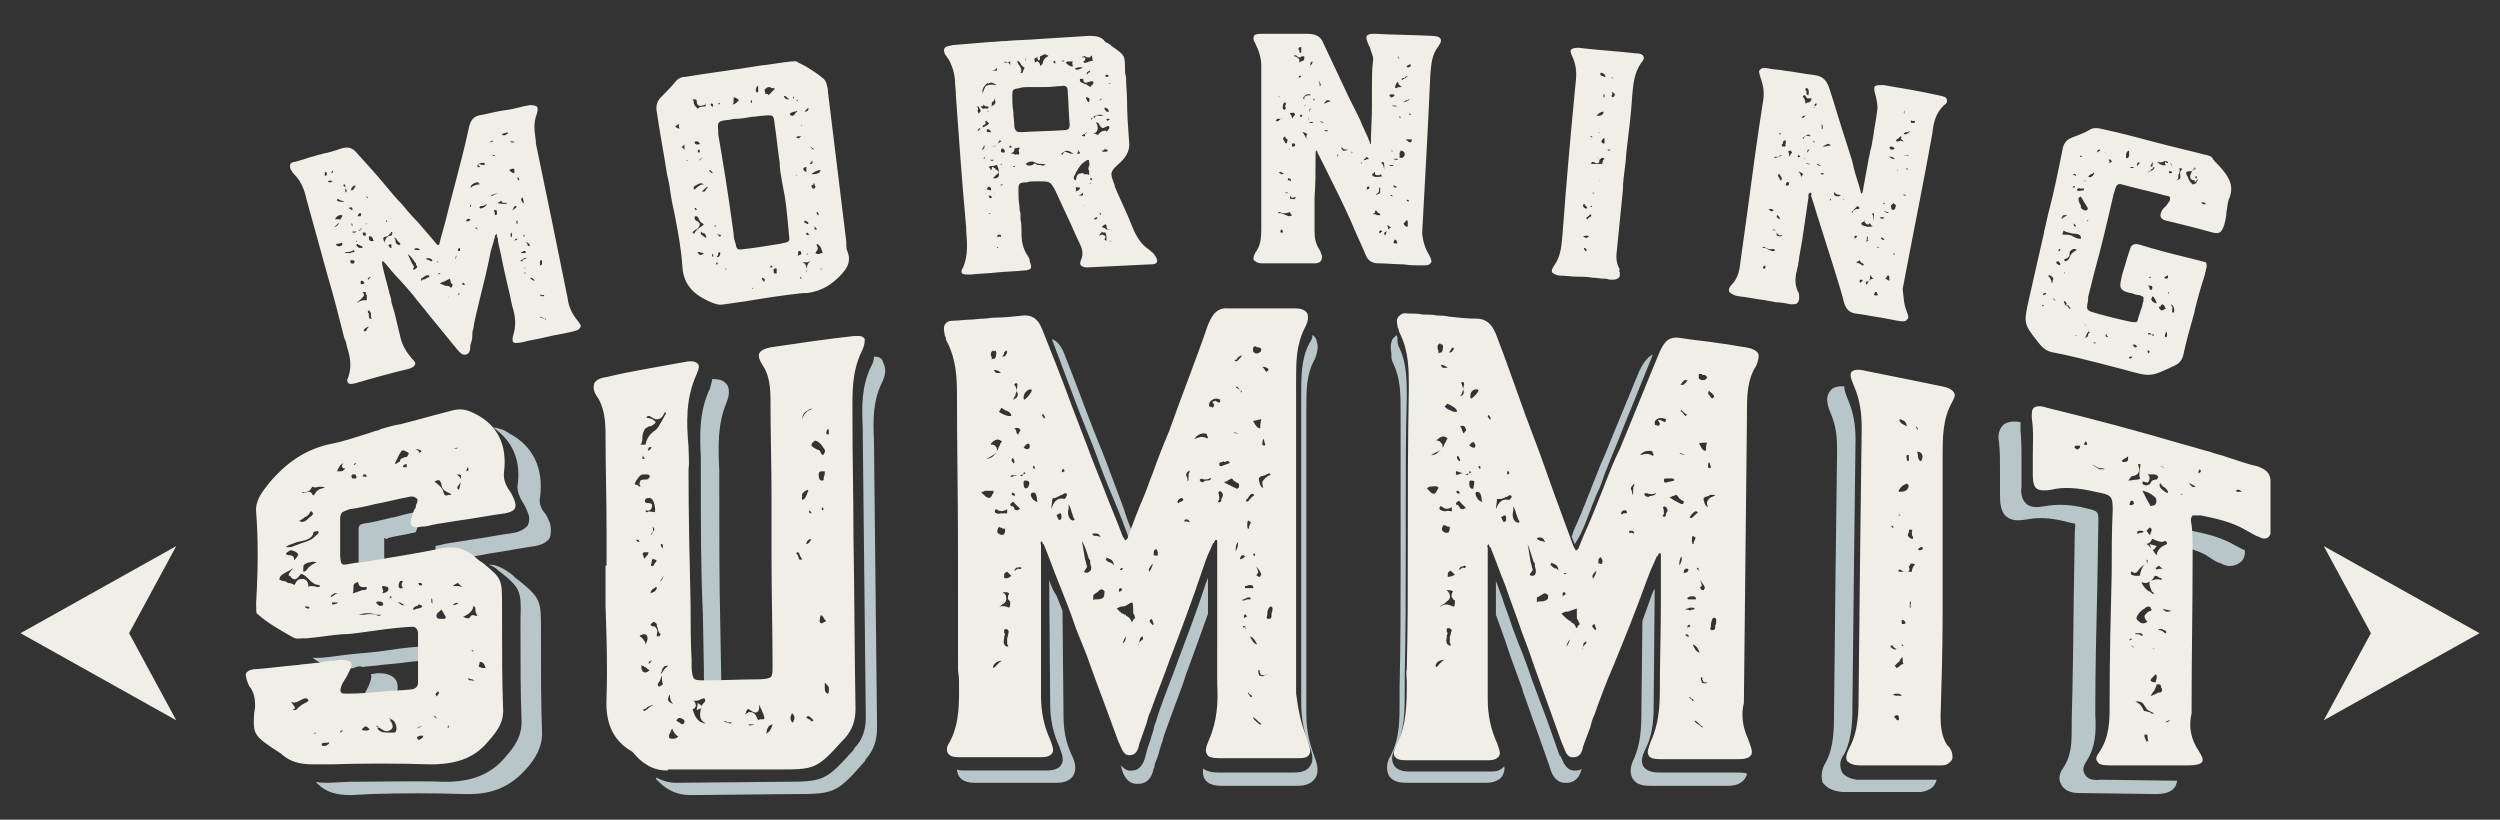 <svg version="1.1" id="Layer_1" xmlns="http://www.w3.org/2000/svg" x="0" y="0" viewBox="0 0 244 80" xml:space="preserve"><rect x="0" y="0" width="244" height="80" fill="#333333" stroke="none"/><style>.st0{fill:#b8c6c9}.st1{fill:#f1eee7}</style><g id="Layer_3"><path class="st0" d="M48.3 55.4c.2.1.3.3.5.4 2 1.6 2.1 1.9 2 4.6v1.1c0 3.4 0 6.1.1 8.7.1 1.6-.7 2.7-1.5 3.6-1.4 1.7-3.1 2.4-5.5 2.5h-.5c-3.1-.1-6.2 0-9.3 0l-2 .1H32c-.4 0-.8 0-1.2-.1.1 0 .1.1.1.1l.1.1c.8.8 1.8 1.1 3.2 1.1h.1l1.9-.1c3-.1 6.1-.1 9.1 0h.5c2.4 0 4.1-.8 5.6-2.5.8-.9 1.6-2.1 1.5-3.7-.1-2.6-.1-5.3-.1-8.7v-1.1c0-2.8 0-3.1-2.1-4.8-.1-.1-.3-.2-.4-.3l-.3-.3c-.8-.6-1.5-1-2.3-1 .1 0 .1.1.2.1s.2.1.4.2z"/><path class="st0" d="M35.4 65.1c.6-.1 1.2-.1 1.8-.2l2-.2c.7-.1 1.5-.2 2.2-.2V63s-.3.1-.4.1c-1.4.1-2.7.3-4.1.5l-2.1.2c-1.2.1-2.3.3-3.4.4h-.9c.4.3.9.6 1.4.9l.3.2c.1 0 .1 0 .2.1l2.1-.2c.4-.2.7-.2.9-.1zM53.1 50c-.3-.4-.5-.9-.4-1.4.4-2.9-.7-5.1-3-6.3-.4-.3-.9-.5-1.6-.6 1.9 1.3 2.8 3.2 2.4 5.8 0 .5.2 1 .5 1.5.2.3.4.7.5 1 .2.4.2.9 0 1.3l-.1.1c-.3.3-.7.5-1.2.6-1.5.2-2.9.5-4.4.7l-2.5.4c-.2.1-.5.1-.8.2 0 .3 0 .7.3 1 .1.1.2.1.3.2.5-.1 1-.2 1.4-.2.7-.1 1.3-.1 1.8 0l1.6-.3c1.4-.2 2.9-.5 4.3-.7.6-.1 1-.3 1.3-.6l.1-.1c.2-.4.2-.9.1-1.5-.2-.4-.3-.8-.6-1.1zm-15.4 2.6s.1 0 .2-.1c.8-.2 1.6-.3 2.4-.5.1 0 .2 0 .3-.1 0-.1.1-.2.1-.3.1-.3.1-.5.2-.7 0-.1.1-.1.1-.2.1-.2.2-.4.2-.6v-.2h-.1c-.8.1-1.6.3-2.3.5-.3.1-.6.1-.9.2-.8.2-1.6.4-2.4.5-.3.1-.4.1-.4.2 0 0-.1.1-.1.3v4c.1 0 .3 0 .5-.1l1.5-.2.5-.1v-2.7l.2.1zm.8 13.6c-.4-.4-1-.5-1.6-.5l-.7.1c.1.3 0 .6-.2 1.1l-.3.6c-.1.1-.1.3-.2.4-.1.2-.2.3-.2.5h.2c1 0 2-.1 3-.1l.1-.2c.3-.9.3-1.5-.1-1.9zm29.9-21.5v2.2c0 4.3 0 8.7.2 13l.1 5.5v.6c0 .1 0 .6.1.7h1.6l-.1-5.7c-.1-4.2-.1-8.6-.1-12.9v-2.2c-.1-2.2-.2-4.4.7-6.6.4-.9.2-1.5.1-1.7-.4-.6-1-.6-1.5-.6 0 .2-.1.5-.2.9-1.1 2.3-1 4.6-.9 6.8z"/><path class="st0" d="M85.3 34.8c0 .3-.1.7-.3 1-.9 1.9-.9 3.7-.8 6l.3 28.2c0 1.2-.3 2.2-1.1 3l-.1.2c-2.7 3-2.9 3.1-6.8 3.1l-10.5.1c-.7 0-1.4-.2-1.9-.5l-.1.1.3.3c.9.9 1.9 1.3 3.1 1.3l10.2-.1c3.8 0 4.1-.1 6.8-3.2l.1-.2c.8-.9 1.1-1.9 1.1-3.1l-.3-27.9c-.1-2.2-.1-4 .8-5.8.2-.4.5-1.2.1-1.9-.1-.5-.5-.6-.9-.6zm32.6 21.6-.2.5c-.8 2.5-1.8 5.1-2.7 7.5l-.4 1.1c-.6 1.6-1.3 3.3-1.8 5-.1.2-.2.5-.2.7-.1.2-.1.4-.2.6-.1.5-.4 1.1-.5 1.6 0 .1-.1.3-.1.4-.1.4-.4 1.4-1.3 1.4-.5.1-.8-.2-1.1-.5l.1.4c.1.4.5 1.5 1.6 1.4 1.1 0 1.4-1 1.5-1.5.1-.1.1-.3.1-.4.2-.5.4-1 .5-1.5.1-.2.1-.4.2-.6s.1-.4.2-.7c.6-1.7 1.2-3.3 1.8-4.9l.4-1.2c.7-1.9 1.4-3.8 2.1-5.8v-3.5c.1-.1 0 0 0 0zm-15.5.2.1 12.2c0 1.4.3 2.8.9 4.1.2.6.5 1.2.2 1.7-.3.6-1.2.6-1.5.6h-8c-.2 0-.5 0-.7-.1 0 .2.1.4.1.5.4.8 1.3.8 1.7.8h7.9c.3 0 1.3 0 1.7-.8.3-.6.1-1.3-.2-1.9-.6-1.3-.8-2.5-.8-3.9l-.1-10.2-.6-1.5c-.3-.4-.5-.9-.7-1.5zm25.1-16.8c0-1.7 0-3.3.8-4.7.3-.7.4-1.3.2-1.8v-.1c-.1-.2-.2-.4-.4-.5 0 .3-.1.5-.3.8-.8 1.5-.8 3.2-.8 4.9v30.1c0 1.5.2 2.8.7 4 .3.8.6 1.6.2 2.2-.4.7-1.2.7-1.8.7H119c-.7 0-1.2-.1-1.6-.4 0 .3 0 .6.1.9.4.8 1.3.8 2 .8h6.9c.6 0 1.5 0 2-.8.4-.7.1-1.5-.2-2.3-.4-1.1-.7-2.4-.7-3.8v-30zm-22 .8 1.2 3 .3.8c.5 1.4 1 2.7 1.6 4.1.3.7.6 1.5.9 2.2.2.6.5 1.3.7 1.9l.3-.7c-.3-.7-.6-1.5-.8-2.2l-1.8-4.8-1.2-3c-.9-2.3-1.8-4.8-2.8-7.3-.3-.8-.7-1.3-1.2-1.5v.1c1 2.6 1.9 5.1 2.8 7.4zm63.9 34.8h-7.2c-.6 0-1.4 0-1.8-.6-.3-.5-.1-1.1.2-1.7.8-1.6.8-3.2.8-4.8l.1-10.9c0 .1 0 .1-.1.2l-.2.5c-.3.8-.6 1.7-.9 2.5l-.1 8.8c0 1.8-.1 3.2-.7 4.6-.3.6-.5 1.3-.2 1.9.4.8 1.3.8 2 .8h7.1c.6 0 1.4 0 1.9-.7.1-.2.2-.3.2-.5-.3-.1-.6-.1-1.1-.1.1 0 .1 0 0 0zm-15.6-.2c-.9.1-1.2-.8-1.4-1.2l-.1-.2-.1-.1c-.4-1.1-.8-2.3-1.2-3.4-.5-1.3-1-2.7-1.5-4-.4-1.2-.8-2.3-1.3-3.5-.2-.5-.4-1.1-.6-1.6-.3-1-.7-1.9-1-2.9-.2-.5-.4-1.1-.6-1.6V60c.3.8.6 1.7.9 2.5l.5 1.5 1.2 3.3v.1c.5 1.3.9 2.6 1.4 3.9.4 1.1.8 2.3 1.2 3.4l.1.3c.1.4.5 1.5 1.6 1.4 1.1 0 1.4-1 1.5-1.5 0 .2-.2.3-.6.3zm1.3-25.1c.1-.2.2-.5.3-.8.2-.4.3-.8.5-1.2.3-.6.5-1.2.7-1.8.3-.7.5-1.3.8-2 .6-1.4 1.1-2.8 1.7-4.2.7-1.7 1.4-3.5 2.1-5.2 0-.1.1-.2.1-.3-.6.3-1 1-1.3 1.6l-2.1 5.1c-.6 1.4-1.1 2.8-1.7 4.1-.3.7-.5 1.3-.8 2-.2.6-.5 1.2-.7 1.8-.2.4-.3.8-.5 1.2-.1.2-.2.5-.3.7-.2.4-.4.9-.5 1.3.1.2.2.5.3.7.6-.9 1-1.9 1.4-3zm-9.6 25.2h-8c-.5 0-1.2-.1-1.5-.7s0-1.3.2-1.6c.9-1.7.9-3.6.9-5.6V66c.1-4 .1-8.2.1-11.9V49c0-3.3 0-6.7.1-10.1 0-1.8 0-3.4-.7-4.9-.1-.2-.2-.4-.2-.7V33c0-.1-.1-.2-.1-.3l-.3.3-.1.1c-.2.5-.2.9-.1 1.4v.3c0 .3.1.5.2.7.7 1.5.7 3 .7 4.8v15c0 3.6 0 7.7-.1 11.7v1.4c0 2 0 3.7-.9 5.4-.2.3-.5 1-.2 1.8.4.8 1.4.8 1.7.8h7.8c.3 0 1.3 0 1.7-.8.1-.3.2-.5.1-.8-.4.5-1 .5-1.3.5zm34.3.1c-.4-.8-.1-1.4.2-1.8.8-1.6.8-3.4.8-5 .1-9.2.2-18.6.3-25.7 0-1.4-.2-2.6-.7-3.8-.2-.5-.4-.9-.4-1.4-.5 0-1.1 0-1.4.5-.5.6-.2 1.5.1 2.2.5 1.2.6 2.2.6 3.6-.1 6.9-.2 16.2-.3 25.5 0 1.6 0 3.4-.8 4.9-.2.3-.6 1.1-.3 2l.1.1c.4.5 1 .7 1.8.8h7.7c.7-.1 1.1-.4 1.3-.7.1-.2.2-.3.2-.5h-7.8c-.6-.1-1.1-.3-1.4-.7zm23.7.2c-.2-.3-.3-.7.2-1.4.8-1.3.9-2.7.8-4.4v-.6c0-3.7.1-8 .2-12.1l.1-6.2c0-1 0-1-1.2-1.3-1.6-.4-2.9-.4-4-.2-.6.1-1.3.2-1.8-.2s-.6-1.2-.5-1.7v-2.6c0-.9 0-1.9-.1-2.9v-.8c-.5-.1-1.1-.1-1.6.2-.6.5-.6 1.3-.5 1.7.1.9.1 1.9.1 2.8v2.6c0 .6.1 1.5.6 1.9.6.5 1.3.4 2 .3 1-.2 2.2-.2 3.8.2.3.1.9.2.9.2.1.1 0 .6 0 .8l-.1 6.2c0 .9-.1 9.1-.2 12.1v.5c0 1.7 0 3-.8 4.2-.6.8-.4 1.4-.2 1.7.2.4.7.8 1.7.8l7.4.1h.1c.9 0 1.5-.2 1.8-.6.2-.2.2-.4.3-.7l-7.5-.1c-.8.1-1.3-.1-1.5-.5zm10.4-23.8h-.4v.3c.1.5.1 1 .1 1.4.6.2 1.3.4 1.9.8.4.3.9.6 1.3.7.5.3 1 .3 1.5.1.4-.2.8-.5.8-1.2v-.2c-.3-.1-.6-.3-1-.5-1.4-.8-2.8-1.1-4.2-1.4z"/></g><path class="st1" d="M40.6 49.3c.2-.4.2-.6 0-.7-.1-.1-.4-.2-.7-.1-1.1.2-2.2.5-3.3.7-.8.2-1.7.4-2.5.5-.3.1-.5.2-.7.3-.1.1-.2.3-.2.6v3.7c.1.9.1.9 1.1.7.5-.1 1-.1 1.5-.2 2.4-.4 5-.8 7.4-1.3 1.2-.2 2.1 0 3.1.8.3.3.6.5.9.7 1.8 1.5 1.8 1.5 1.8 4.2v1.1c0 3.4 0 6.2.1 8.8.1 1.3-.5 2.2-1.4 3.2-1.3 1.6-2.9 2.2-5.2 2.3H42c-3.2-.1-6.5-.1-9.7 0h-1.8c-1.3 0-2.2-.3-2.9-.9 0 0-.1 0-.1-.1-2.8-1.8-2.8-1.9-2.7-3.9 0-.2.1-.5.1-.8 0-.7-.1-1.2-.4-1.7-.2-.2-.3-.5-.4-.8-.1-.4-.2-.6 0-.8.2-.2.5-.3 1-.3 1.3-.1 2.7-.3 4-.4.5-.1 1.1-.1 1.7-.2.2 0 .5 0 .7-.1.5-.1 1.1-.1 1.7-.2.5 0 .9.1 1 .2.2.2.1.5-.1.9l-.3.6c-.2.3-.4.6-.5.9s-.1.5 0 .6.3.1.7.1c1.1 0 2.2-.1 3.3-.2.9-.1 1.8-.1 2.7-.2.3 0 .5-.1.6-.2s.2-.2.2-.5v-4.8c0-.2-.1-.4-.2-.5-.2-.2-.5-.1-.9-.1-1.4.1-2.8.3-4.2.5-.7.1-1.4.2-2.1.2-1.2.1-2.3.3-3.5.4h-.3c-.3 0-.7.1-1-.1-.1 0-.1-.1-.2-.1-1.2-.7-2.3-1.3-3.3-2.2-.1 0-.1-.4-.1-.9v-.2c.2-3.4.2-6.2 0-8.8-.1-1.1.5-1.9 1.3-2.9 1.7-2 3.6-3.3 6.1-3.8 1.1-.2 2.2-.6 3.2-.9.4-.1.8-.3 1.3-.4.1 0 .1 0 .2-.1.7-.2 1.3-.4 2-.5 1.6-.4 3.3-.9 4.9-1.3 1-.3 1.6-.1 2.4.3 2.2 1.1 3.1 3.1 2.8 5.6-.1.7.1 1.3.6 2 .2.3.3.6.4.8.1.3.2.6 0 .9-.2.2-.4.3-.9.4-1.5.2-3 .5-4.5.7-.6.1-1.3.2-1.9.3-.2 0-.4.1-.6.1-.4.1-.7.2-1.2.2-.4.1-.7.1-.9-.1-.2-.2-.1-.5 0-.9.1-.3.2-.6.3-.8 0 .2.1-.1.1-.3zm-9.4 7.8c-.5 0-.8-.3-1.1-.6-.2-.2-.4-.4-.7-.5l-.1.1c-.1.1-.2.3-.4.4-.1.1-.2 0-.3 0-.2-.1-.2-.2-.3-.3h-.1c-.1-.2.1-.3.2-.5l.1-.1.1-.1h-.1c-.2.2-.3.2-.5.3-.3.2-.6.3-.7.6-.1.2 0 .2.3.3.2 0 .4.1.5.2.3 0 .5.1.6.2l.1-.1c.1-.2.2-.5.7-.5.4 0 .6.3.6.8.1-.1.1-.1.2-.1.3 0 .5 0 .6.1h.2c.1 0 .1-.1.1-.1v-.1zm-3.3-3.7h.5c.3-.1.5-.2.8-.3.5-.2 1.1-.3 1.5-.7l.1-.1c.2-.2.3-.2.3-.4-.1-.1-.1-.1-.4 0h-.1c0 .2-.1.5-.5.7s-.7.2-1.1.3c-.3.1-.5.2-.8.3-.2.1-.2.1-.3.2zm0 .7c.1 0 .1.1.4.1.4 0 .4.3.4.5.3-.3.4-.5.4-.6-.1-.2-.3-.3-.7-.4-.1 0-.2.1-.2.1-.2.1-.3.2-.3.3zm2.2 14.2c-.2-.2-.3-.2-.7 0-.2.1-.6.4-1 .2.1.1.2.3.3.4.1.1.1.3 0 .3s-.1.1-.1.1h.1c.1 0 .2 0 .3-.1.1-.1.1-.2.2-.2.2-.2.4-.3.6-.4.1 0 .1-.1.2-.1.1-.1.1-.1.1-.2zm-.8-17.4c.2.1.5 0 .7-.2l.2-.2c.3-.2.4-.3.3-.5-.1-.1-.1-.1-.2-.1-.1.3-.3.5-.6.6l-.1.1c-.1 0-.1.1-.1.1h-.1l-.1.1h-.2c.2 0 .2.1.2.1zm2.4-3.3c-.1-.1-.3-.1-.6-.1-.2.1-.4.1-.6 0-.1.1-.2.3-.3.4-.2.1-.4.2-.7.1v.1h.2c.3-.1.7-.2.8.2.1 0 .1 0 .1.1.2-.3.3-.5.5-.6.1-.1.3-.1.6-.2 0 .1 0 0 0 0zm-2.1 8.2c.2 0 .3-.1.5-.4.2-.2.5-.4.8-.5-.2-.1-.5-.1-.7 0-.1 0-.2 0-.3.1-.1 0-.2.1-.2.1-.1.1-.1.2-.1.4v.3zm.5 3.4h-.4c.1 0 .1.1.1.1.2.1.2.1.3.1.1 0 .1-.1.1-.1l-.1-.1zm.8 12.3c-.1 0-.1 0-.3.1h.1s.1 0 .2-.1zm1.3.9c-.1.1-.3.1-.5.1-.3 0-.3.1-.3.2s.1.1.3.1c.2 0 .2-.1.4-.2 0-.1 0-.1.1-.2zm.9-14.5h-.3c-.1 0-.2 0-.3.1-.2.1-.2.2-.2.3.3-.2.5-.4.8-.4zm-.1.9h-.6c0 .1 0 .2.1.2 0 0 .1 0 .4-.1l.1-.1zm.7-13.1h-.2c-.2-.1-.1-.4 0-.5-.2.1-.3.2-.4.4-.1.1-.1.2-.2.4h.2c.2 0 .4 0 .4-.1.1 0 .1-.1.2-.2zm-.2 25.6h-.2c-.1.1-.1.2-.1.2.1 0 .1-.1.3-.2zm.9-13.4c0 .1 0 .1 0 0 .1 0 .1 0 0 0 .2 0 .3-.1.4-.1.2-.1.4-.1.5-.2.5 0 .5-.1.5-.2v-.1h-.5c-.2-.1-.3-.2-.3-.3s-.1-.2-.1-.2c-.1 0-.1.1-.2.1-.2.1-.2.2-.2.4 0 .3 0 .5-.1.6zm.3-11.6c-.1 0-.1 0 0 0h-.3l-.1.1c0 .1 0 .2.1.3h.3s.1 0 .1-.1-.1-.2-.1-.3zm.1-1.1c-.1 0-.2 0-.3.2.1 0 .2-.1.3-.2zM35 60h.5c.5-.1 1-.1 1.4.1h.1c.1 0 .2-.1.2-.1h-.5c-.5-.2-1.1-.2-1.7 0zm1.1 11.2c-.1-.1-.1-.1 0 0-.2-.2-.3-.3-.4-.3s-.1 0-.2.1l-.2.2c.1.1.2.1.5.1.2 0 .2-.1.3-.1zm-.3-24.7c0-.1-.1-.1-.1-.2h-.2c-.1.1-.1.2-.1.2h.1c.1 0 .1.1.3 0 0 .1 0 .1 0 0zm1 24.5c.1 0 .1-.1.2-.1h-.1c-.1 0-.1-.1-.2-.1 0 0 .1.1.1.2zm-.1-12.2c.2.3.4.4.6.3.1 0 .1-.1.1-.2-.1-.2-.3-.2-.5-.2 0 0-.1 0-.2.1.1 0 0 0 0 0zm1.5 11.4c-.1 0-.1-.1-.2-.1 0 0 0 .1.1.1v.1c0 .1 0 .1.1.2.1.2.3.6-.2.8-.4.2-.7-.1-1-.3-.1 0-.1.1-.2.1.1 0 .1.1.1.1.3.3.6.3 1.1.3h.4c.2 0 .2 0 .3-.3 0-.4-.1-.8-.5-1zm-.9-12.8c.1.1.1.3.1.4 0 0-.1 0-.1.1.1 0 .7-.1.6-.5 0-.1-.3-.2-.5-.2h-.1v.2zm.7.9s0 .1 0 0l.2.1v-.2h-.1l-.1.1c.1-.1.1 0 0 0zm1.9-14.1c-.1 0-.1-.1 0 0-.4-.2-.5-.3-.7-.2-.1.1-.1.2-.2.3l-.3.6c-.2.3-.1.4-.1.4s.2-.1.3-.2h.1c0-.1.1-.2.1-.3.2-.1.4-.2.6-.2.1-.1.2-.3.2-.4zm-1.1 14.6c.1 0 .1.1.2.1.1.1.3.2.4.2 0-.1-.1-.2-.2-.2 0 0-.1 0-.1-.1h-.3zm.1-1.6c0 .1.1.3.3.2h.2c-.1 0-.1 0-.1-.1-.1-.1-.1-.1-.1-.2s0-.2.1-.3v-.1h-.2c-.1 0-.2.3-.2.5zm.8-11.9c-.1 0-.2 0-.3.1s-.1.2 0 .2h.3v-.3zm.6 14.2h.2c.1-.1.2-.1.3-.1.3-.1.4-.1.4-.3-.1 0-.2-.1-.3-.1 0 0-.1 0-.1.1-.4.1-.5.3-.5.4zm.3-15.6h-.2.2zm.7 27h-.2c-.2 0-.3.1-.4.2.2-.1.4-.2.6-.2zm0 .9c-.1 0-.1 0 0 0H41c-.2.1-.3.1-.3.2l.1.2c.1 0 .2 0 .3-.1.2-.1.2-.2.2-.3zm-.4-27.6.2-.1c.1-.1-.1-.2-.2-.2 0 0-.1 0-.1-.1-.1.1-.3.1-.3.1.3 0 .4.1.4.3zm0 12.9c0 .1 0 .1 0 0 .1.1.1.1 0 0 .2.1.3 0 .3 0s0-.1-.1-.2h-.3c.1.1.1.2.1.2zm1.3 1.9c.1 0 .1 0 0 0v-.4c0-.2-.1-.2-.1-.2v.4c.1.1.1.1.1.2zm.1 10.9c.1.1.3.2.4.3l-.1-.1c-.1-.2-.1-.2-.2-.2h-.1zm.1-22.9c.4.3.8.6.9 1.1.1.3.2.3.5.2h.3s-.1 0-.1-.1c-.4-.2-.8-.3-.9-.8 0-.2-.1-.4-.2-.5-.1-.1-.3 0-.5.1zm.2 21c.2-.3.3-.3.2-.5h-.1c-.1.1-.1.1-.2.3.1.1.1.1.1.2zm0-7.9c0 .3.2.3.5.3h.3l.1-.1v-.1c-.1-.2-.3-.5-.4-.7-.1 0-.1.1-.1.1-.3.2-.4.3-.4.5zm1.1 11c.1-.1.1-.1.1-.2v-.1c-.1 0-.1.1-.1.3 0-.1 0-.1 0 0zm.5-8.6.3-.3-.3.3zm0-5.3h.4c.2 0 .3 0 .4.1h.1l-.1-.1-.3-.3c-.1 0-.4.2-.5.3 0-.1 0-.1 0 0zm0 1.8c.2.1.3 0 .5-.1h.1c-.2-.1-.3-.1-.6.1zm.1-15.2c.2 0 .3 0 .4-.1-.1 0-.2 0-.4.1.1-.1.1-.1 0 0zm.5 2.5h-.2l.3.3c.2.2.1.5-.1.7 0 0 0 .1-.1.1-.1.2-.1.3.1.4.1-.4.2-.7.2-1.1v-.4c0 .1-.1.1-.2 0zm.4 13.9c.1 0 .1 0 0 0 .4.2.6.2.7 0s.3-.2.5-.1h.2l-.1-.2c-.1-.1-.1-.3-.1-.4 0-.2 0-.2-.1-.3 0 0-.1 0-.1-.1 0 .6-.6.9-1 1.1zm.3-14.2c.1 0 .2-.1.2-.1.1-.1 0-.1 0-.2l-.1-.1c0 .1 0 .1-.1.4 0-.1 0-.1 0 0zm.8 20.4s-.1 0-.2-.1c-.1 0-.3 0-.3-.1h-.1c0 .1 0 .1.1.2h.2c.2 0 .2.1.3 0zm-.7-21.1s0 .1 0 0c0 .1 0 .1 0 0zm.4 18.2c.1 0 .1.1.2.1v-.1c-.1 0-.1-.1-.2 0 0-.1 0-.1 0 0zm.8 1.6c.1 0 .2.1.3.1h.3c-.1-.4-.3-.6-.5-.6-.1 0-.1 0-.1.2-.1.2-.1.3 0 .3zm37.3-30.8c-1 2.1-.9 4.1-.9 6.3v.2c0 3.9.1 7.8.1 11.6.1 5.5.1 11.2.2 16.8 0 1.1-.3 2-1 2.8 0 0 0 .1-.1.1-2.7 3-2.8 3-6.6 3H65.2c0 .1-.1.1-.1.1-1.1 0-1.9-.4-2.7-1.1l-.3-.3c-.2-.2-.3-.4-.5-.5-2.2-1.3-2.5-3.4-2.4-5.3.1-2.9 0-6-.1-8.9v-3.9h.1v-3.4c0-3.1-.1-6.2-.1-9.3 0-1.4-.1-2.8-.9-3.9-.3-.5-.3-.8-.2-1.2.2-.3.5-.5 1.2-.6 2.5-.6 5.1-1 7.8-1.5.6-.1.9 0 1.1.2s.1.5-.1 1c-1.1 2.4-1 4.8-.8 7.1 0 .7.1 1.5 0 2.2 0 4.4.1 8.9.2 13.2 0 1.8 0 3.6.1 5.4v.8c.1 1.2.2 1.2 1.2 1.2 2 0 3.8-.1 5.5-.1 1.2-.1 1.2-.1 1.2-1.4 0-3.5-.1-7-.1-10.5v-6c0-3-.1-6.1-.1-9.2 0-1.4-.1-2.6-.8-3.6-.3-.5-.4-.8-.3-1.1.2-.4.7-.5 1.1-.6 2.7-.4 5.4-.8 8.1-1.1.4 0 .9-.1 1.1.3 0 .2 0 .6-.3 1.2zM62 47.3c.2 0 .3.1.3.1.1.1.1.1.2.1 0-.1 0-.2-.1-.2 0-.2.1-.3.1-.4.2-.1.3-.1.5-.1h.1c.1 0 .2-.1.2-.1l.1-.1v-.2c-.1-.1-.2-.1-.4-.1h-.2c-.3 0-.5.3-.7.6 0 .1-.1.1-.1.2-.1.1 0 .2 0 .2zm.4 5.6c0-.1-.1-.2-.1-.2 0-.1-.1 0-.2 0 0 .1 0 .1.1.1 0 .1.1.1.2.1zm.2 9.3c0 .1 0 .1 0 0 .3.3.4.5.4.7.1-.2.2-.4.2-.6 0-.2-.1-.4-.3-.4h-.1c-.1 0-.2.1-.3.1-.1.1-.1.1.1.2zm0 3c0 .1.1.2.1.3.1.1.3.2.4.1.1 0 .2-.1.3-.2-.1 0-.1-.1-.2-.1l-.2-.2c-.1 0-.1 0-.2-.1-.1 0-.1 0-.2-.1v.3zm1.2 3.6c-.2 0-.4.1-.6.2-.1.1-.2.2-.3.2l-.2.1h.1s0 .1.1.1c.1-.1.2-.1.3-.2.1-.1.3-.3.6-.4zm-1.3-25.4h.5c.1-.5.3-.9.8-1.3.4-.2.6-.7.9-1.2.1-.2.2-.4.3-.5 0 0 0-.1-.1-.2-.2.4-.3.6-.6.7-.3.1-.6-.1-.9-.3h-.1c-.1 0-.2.1-.2.1 0 .1.1.1.2.1.5.1.6.3.7.4-.1.2-.3.3-.5.4-.1 0-.2 0-.3.1-.3.1-.4.4-.5.8 0 .4 0 .7-.2.9zm.8 10.5h-.5c0 .1 0 .1-.1.1 0 .1.1.2.1.3s.1.2.1.2.1 0 .1-.1c.1-.1.1-.2.2-.2 0-.1.1-.2.1-.3zm-.5-9.5c-.1.1-.1.2-.1.3 0 0 0 .1.1.1h.1v-.1c-.1-.1-.2-.2-.1-.3zm1.1 5.6c.1-.3 0-.7-.1-1-.1-.2-.2-.4-.4-.4-.1 0-.3 0-.4.1-.1.2-.1.3.1.4h.1c.2 0 .3 0 .4.1.1.1 0 .3 0 .4-.1.2-.3.3-.6.2 0 .1.1.2.1.2.1 0 .2-.1.3-.1.1.1.3 0 .5.1zm-.6 14.8c.1-.1.2-.1.2-.2l.2-.2s-.1.1-.2.1-.2.1-.2.3zm.1-20.9c.1 0 .1-.1 0 0l.2-.2c-.1-.1-.1-.1-.3 0 0 .1-.1.2-.1.2h.1c-.1.2 0 .1.1 0zm.7 18v.2h.3V62l.1-.1c-.2-.1-.3-.4-.3-.6-.1-.1-.1-.3-.1-.4-.1-.1-.2-.2-.3-.2s-.1 0-.1.1c-.1 0-.2.1-.2.2.1.1.2.2.3.1.4.2.4.6.3.8zm-.6-4c.2-.1.4-.1.5-.3.1-.1.1-.2.1-.3H64c-.3.2-.5.3-.5.6zm.2-6c-.1.1-.1.2-.2.3.1 0 .2-.1.2-.3.3-.2.1-.4 0-.5 0 .2.1.3 0 .5zm.4 2.8c-.1 0-.1-.1-.2-.1s-.1 0-.2-.1c0 .1-.1.2-.1.3v.1c-.1.3-.1.3.1.4-.1 0 0-.1.1-.1.1-.3.3-.4.3-.5zm.6 12.1c-.1-.3-.1-.6-.1-.9 0 .1-.1.2-.1.3-.1.2-.1.3-.2.4s-.1.2-.1.3l.1.1c.1 0 .2 0 .2-.1.1 0 .2-.1.2-.1zm-.3-10c.1-.1.2-.2.3-.4 0-.1.1-.1.1-.2-.1.2-.3.3-.4.6zm.8 8.2c0-.1.1-.1 0 0-.1-.1-.1 0-.2 0h-.1c-.3.2-.3.5-.4.8l.1-.1c.1-.2.3-.5.6-.7zm-.5-11.5c.1 0 .1 0 0 0 .1-.1.1-.1 0 0 0-.3 0-.4-.1-.4h-.1v.1c0 .1.1.3.2.3zm.5 14.7c0 .3.2.4.5.5-.2-.2-.3-.4-.3-.7 0-.1 0-.1-.1-.2 0 .2-.1.3-.1.4zm1 3.7c-.3-.2-.5-.5-.6-.8 0 .1-.1.1-.1.2-.1.2-.1.3-.2.4v.3c.1.1.2.1.3.1.2 0 .4 0 .6-.2zm.6-1.6c-.1-.1-.4-.3-.6-.2l-.1.1-.1.1c.1.1.2.2.3.2.3.3.4.2.5 0v-.2zm2.1.3c-.7-.3-.6-.9-.5-1.4l.1-.1c-.2.1-.3.1-.5.2 0-.2.1-.4.1-.7.1.1.3.2.4.3 0-.1.1-.2.2-.3.1-.1.2-.3.1-.3v-.1c-.1-.1-.3 0-.5.1s-.4.1-.6.1l.1.1c.1.2.2.4 0 .6-.1.1-.1.1-.2.1.2.8.6 1.4 1.3 1.4-.1.1 0 .1 0 0 0 .1 0 0 0 0zm2.5-.1c0-.1-.1-.1 0 0h-.3c-.1 0-.2-.1-.3-.1h-.2c.2.1.4.1.6.2.1.1.1 0 .2-.1 0 .1 0 0 0 0zm3.2-.4c0-.3-.2-.6-.3-.9-.1-.1-.1-.3-.2-.4 0 .3 0 .6-.2.7s-.4 0-.7-.2c-.1-.1-.2-.1-.2-.1-.1.1-.2.2-.2.4l-.1.1c.1 0 .1 0 .2-.1.1 0 .1-.1.2-.1h.1c.5 0 .6.4.7.6 0 .1.1.1.1.2.1-.1.2-.1.3-.1.3 0 .3 0 .3-.1zm-1 .6H73s.1 0 .1.1c.2 0 .3 0 .5-.1zm1.8 0c-.1 0-.1 0 0 0-.4.1-.5.3-.6.8v.1c.2-.1.4-.3.5-.6 0-.1.1-.1.1-.3zm1.9-1.1c-.2.4-.2.6 0 .9h.1c.2-.4.2-.6-.1-.9zm1-15c-.1-.1-.1-.2-.2-.3-.1-.3-.1-.4-.3-.4l-.1.1c.1.1.2.2.2.3.1.3.1.4.4.3 0 .1 0 0 0 0zm0-5.8c.3-.1.4-.4.5-.7 0-.1.1-.1.1-.2l-.1-.1c-.4.2-.6.4-.5.7-.1.1 0 .2 0 .3zm0-7.9c.1 0 .1-.1 0 0 .2-.7.7-.9 1-1h.2-.3c-.2 0-.3.1-.4.2-.3.1-.5.4-.5.8zm1.1 29.4-.2-.2c-.1-.1-.2-.2-.3-.2-.1 0-.1 0-.2.1 0 0 0 .1.1.1.1.1.1.1.2.1l.2.2c.1 0 .1 0 .2-.1zm-.2-17.7c-.2 0-.4.1-.5.4v.1c.2 0 .2-.1.4-.3 0 0 0-.1.1-.2zm0-2.5c0-.1-.1-.2-.2-.3-.1.2 0 .3.2.3-.1 0-.1 0 0 0zm.6-6.2c.2 0 .3.2.3.3.1.1.1.2.2.2 0 0 .1 0 .1-.1.1-.1.1-.2.1-.2.1-.2-.1-.3-.2-.5-.2-.3-.4-.5-.7-.6-.1 0-.1.1-.2.1-.1.1-.2.2-.2.4.1.1.2.2.6.4zm.1 2.4c0 .4.1.6.3.6.2 0 .2 0 .2-.3 0-.1.1-.2.1-.4V46h-.4c-.2.1-.2.2-.2.3zm.4 14.5c.1-.1.2-.1.2-.1.1 0 .1-.1.1-.1s0-.1-.1-.1c0-.1-.1-.1-.1-.2-.1-.2-.2-.2-.3-.3v.1c-.1.2-.1.4-.1.6l.1.1c.1.1.2 0 .2 0zm0-11.3c-.1.1-.1.1-.1.2l.1.1c.1 0 .1-.1 0-.3zm.4 17.3c-.1 0-.1-.1-.2-.2v.6c0 .3.1.3.1.4.1 0 .1.1.2.1.1-.1.1-.1.1-.4v-.2c0-.1-.1-.1-.2-.3zm.2-24.4c0-.3 0-.5-.1-.6 0 .1 0 .1-.1.2-.1.3-.1.4.2.4-.1.1 0 .1 0 0zm46.6 29.5c.3.9.5 1.4.3 1.7-.2.4-.6.4-1.4.4h-7.3c-.8 0-1.2-.1-1.3-.4-.2-.3-.1-.7.2-1.4.8-1.8.9-3.7.8-5.4V53c0-.3 0-.3-.1-.3s-.1 0-.2.2c0 .1 0 .1-.1.1-.1.2-.2.5-.3.7-.3.6-.5 1.2-.7 1.8-1 3-2.1 5.9-3.2 8.8-.6 1.7-1.3 3.4-1.9 5.1-.2.4-.3.8-.4 1.2-.2.6-.4 1.1-.6 1.7 0 .1-.1.2-.1.3-.1.5-.3 1.1-.9 1.1-.6.1-.8-.6-1-1 0-.1-.1-.2-.1-.2-.9-2.5-1.9-5.1-2.8-7.6-.4-1.2-.9-2.3-1.4-3.6-.5-1.5-1.1-3-1.7-4.5-.5-1.2-.9-2.4-1.4-3.6 0 0 0-.1-.1-.1-.1-.2-.1-.3-.1-.3l-.1.1c-.1.1 0 .2 0 .3v14.7c0 1.6.3 3 .9 4.3.2.6.4 1 .2 1.3-.2.3-.6.4-1 .4h-8.1c-.6 0-.9-.1-1.1-.4-.2-.4 0-.8.2-1.1 1-1.9.9-3.9.9-6 0-.4-.1-.8-.1-1.1V53.5c0-5-.1-10-.1-15 0-1.7-.1-3.4-.9-5-.1-.2-.2-.3-.2-.6-.1-.1-.1-.2-.1-.3-.1-.4-.1-.7 0-.9.2-.3.4-.4.9-.4s1-.1 1.5-.1.9-.1 1.4-.1c.4 0 .7-.1 1.1-.1.9 0 1.8-.1 2.7-.2.9-.1 1.5.3 1.9 1.3 1 2.5 2 5 2.9 7.5l1.5 3.9c.5 1.4 1.1 2.8 1.6 4.1.6 1.6 1.3 3.2 1.9 4.8.1.1.1.2.2.3v.1c0-.1.1-.1.1-.1.1-.1.2-.2.2-.3.5-1.4 1-2.7 1.6-4.1.3-.7.5-1.4.8-2.1.5-1.4 1-2.7 1.6-4.1 1.2-3.4 2.6-6.9 3.8-10.4.5-1.2 1-1.7 2.1-1.6h6.4c.7 0 1 .2 1.2.5.1.3.1.7-.2 1.3-.9 1.7-.9 3.4-.9 5.2v30.6c.2 1.6.5 3 1 4.2zM96.6 48.6l.2-.2c0-.1.1-.2.1-.2 0-.1.1-.1.1-.2l-.1-.1h-.8c-.1.1-.1.1-.3.1v.1c.3.2.4.5.8.5zm-.3-3.8s.1.1 0 0c.5-.1.7-.3.9-.6-.1 0-.1.1-.1.1-.3.2-.5.3-.8.5zm1 20.1.3-.3c.1 0 .1-.1.2-.1h-.2c-.4.1-.6.3-.7.6l.1.1.3-.3zm-.6-21.5c.2 0 .4 0 .5.2.1.1.1.2.1.3v.1c.1-.1.1-.2.2-.4.1-.1.1-.3.2-.4l.1-.1c-.1-.1-.3-.2-.4-.2-.3 0-.5.2-.6.3-.1.1-.1.2-.1.2zm.1-8.3c.1-.1.2-.1.3-.1 0-.1.1-.1.1-.2 0-.2.1-.4 0-.5 0-.1-.1-.1-.2 0 0-.1-.1-.1-.1-.1s0 .1-.1.1c-.1.1-.1.3-.1.4.1.1.1.2.1.4zm1.7 23.5c-.2-.1-.1-.4-.1-.5.1-.1.1-.2.1-.2-.1 0-.1-.1-.3-.1h-.3c0 .1.1.1.1.1.1.1.2.2.2.4.1.4-.2.6-.4.7l-.1.1c-.2.1-.4.3-.5.4-.2 0-.2.1-.2.1l.1-.1c.3-.3.6-.4 1.1-.3.2.1.3.1.3.1.1-.1.1-.3.1-.5v-.1c-.1 0-.1-.1-.1-.1zM97 36.1c.1.1.1.2.2.3h.5c-.2-.2-.4-.3-.7-.3zm1.3 14v-.4c-.2.1-.5.3-.9.1-.1-.1-.2-.1-.2-.1l-.1.1v.2c.1.1.1.1.2.1.1.1.3 0 .4 0h.6zm-.4 1.5c-.1 0-.1-.1-.2-.1s-.1 0-.2-.1c0 .1-.1.1-.1.2-.1.2-.1.4.1.5.1.1.2.1.3.1.1 0 .2 0 .2-.1.1-.1.1-.3.1-.5h-.2zm-.1-11.8c-.1 0-.2.2-.2.3-.1 0-.1.1-.1.1.3.2.5.3.9.4h.2c.1 0 .1 0 .1-.1-.1-.3-.4-.4-.7-.5 0-.1-.2-.1-.2-.2zm.6 21.7s-.1-.1-.2-.1c-.2 0-.2.1-.2.1v.2c0 .1.1.2.1.2-.1.2-.1.3-.1.4-.1.5 0 .6.1.7.1.1.1.1.2.1h.1c0-.1 0-.2-.1-.2v-.6c0-.1.1-.2.1-.4 0-.1.1-.2 0-.4-.1.1 0 0 0 0zm-.6-26.7c.2 0 .3 0 .4-.2.1-.1.1-.3.1-.3l-.1-.1-.1.1-.1.1c0 .2-.1.3-.2.4zm.9 21.4-.2-.2-.2-.2c-.1 0-.1.1-.2.1-.1.1-.1.2-.1.4v.1c.3.1.5 0 .7-.2zm-.1-9.7c.1 0 .1.1 0 0 .1.1.2 0 .3 0 .1-.1.3-.1.4-.1-.1 0-.2-.1-.3 0-.1 0-.2-.1-.4.1.1-.1.1-.1 0 0 .1-.2 0-.1 0 0zm.2-1.8c-.1 0-.1.1 0 0-.1.2-.1.3.1.5h.1v-.1c0-.1 0-.3-.2-.4zm.2 5c.1.1.2.1.3.1.1 0 .1-.1.2-.1h.1l-.2-.2-.1-.1-.3-.3c0-.1-.1-.1-.1-.1-.1 0-.1 0-.2.1s-.1.1-.1.2l.1.1c.2 0 .3.1.3.3zm0-1.5c0-.1-.1-.1-.2-.1-.1.1-.1.2.2.3.1-.1.1-.1 0-.2zm0-6.4c.1.1.2.2.2.4.1.2.1.2.2.2 0-.1.1-.2.1-.3.1 0 .1-.1.1-.1-.1-.2-.2-.3-.6-.2 0-.1 0 0 0 0zm.2-3.6c0 .1-.1.2-.1.4 0 .1-.1.1-.1.1 0 .1-.1.2-.1.3.1 0 .1-.1.2-.1.3-.2.3-.5.1-.7.1 0 .1-.1 0 0 0-.2.1-.4.1-.6 0-.1 0-.2-.1-.2s-.1 0-.2.1c0 .1.1.2.1.2.1.2.1.3.1.5zm.5 17.2s-.1 0 0 0c-.2-.1-.3 0-.4 0h-.1c-.1.1-.2.2-.2.3.1 0 .2-.1.2-.1.1-.1.2-.1.2-.1.2.1.3 0 .3-.1zm.2-9.1c.1 0 .1-.1.2-.1l-.1-.1c-.1 0-.1 0-.1.2-.1 0-.3.1-.4.1.1 0 .2.1.2.1l.2-.2zm.5-3c-.2 0-.3.1-.5.4.1 0 .1.1.2.1.1.1.2 0 .3 0 .1-.1.1-.1.1-.2 0-.2 0-.2-.1-.3zm-.5-4.5c0 .1 0 .2.1.2.2-.1.7-.7.7-.9 0-.1-.1-.1-.2-.1-.3.1-.6.4-.6.8zm.5 8.2c-.1-.1-.2-.1-.4-.1-.1.1-.1.1-.1.2 0 .2 0 .4.1.5s.1.1.3 0c.2-.3.2-.5.1-.6zm.9 2c-.1-.1-.1-.2-.1-.4-.1-.4-.1-.6-.5-.5-.1.1-.1.2-.1.2.1.4.3.6.7.7zm-.5-3.4c.1.1.1.1 0 0 .1.1.1.1.1.2l.1-.1c0-.1 0-.2-.1-.2 0-.1-.1 0-.1.1zm1.2-4.8c0-.1-.1-.3-.2-.4l-.1.1c0 .1.1.2.1.2.1.1.1.2.2.1-.1.1-.1 0 0 0zm-.1 2.7c0 .1 0 .1 0 0 0 .1 0 .1 0 0 0 .1 0 .1 0 0zm2.2 4.7c-.1-.1-.1-.1-.3 0-.1.1-.1.1-.2.1l-.6.3c-.1 0-.2 0-.3.1 0 .4-.1.7-.1 1 .2-.6.5-1.2 1.3-1l.1-.1c.1-.2.2-.3.1-.4zm-.5 2.1c0-.1-.1-.2-.1-.2-.1 0-.2 0-.2.1-.1 0-.1 0-.2.1.1.1.1.1.1.2.1.1.1.2.1.2s.1.1.2 0c.1 0 .1-.2.1-.4zm.1-4.2.2-.1c0-.1 0-.1-.1-.2v-.1c0 .1-.1.1-.1.1-.1.2-.1.2 0 .3zm1.2 4.6c-.2-.2-.2-.5-.3-.7-.1-.4-.2-.6-.3-.8v.4c-.1.4-.1.8.2 1.1.1.1.2.1.3.1l.1-.1zm1.6 4.7c0-.2-.1-.3-.1-.5v-.2s0-.1-.1-.1c-.2-.6-.4-1.3-.7-1.8l.3 1.8c.1.2.1.5.2.7 0 .1-.1.1-.1.2-.1.1-.2.3-.2.3s.1.1.2.1.2 0 .3-.1c.2-.1.2-.3.2-.4zm.1-3.3c.1.2.1.2.4.2.2 0 .3.1.4.1 0-.1-.1-.1-.1-.2-.1-.1-.3-.2-.7-.1zm1.2 5.6c-.3-.3-.4-.2-.7.1-.2.1-.3.2-.4.3v.5c.1-.1.1-.1.2-.1.3 0 .6 0 .8-.2.1-.2.1-.4.1-.6zm.9-2.5c0-.4-.2-.6-.5-.7-.1 0-.2-.1-.2-.1v.1c-.1.1-.1.2 0 .2.1.1.2.2.4.2.1.1.2.1.3.3zm2 4.8c-.1-.1-.1-.2-.1-.2v-.1c0-.4 0-.8-.1-.9-.1 0-.3.1-.6.3-.2.1-.3.1-.5.1-.2.1-.3.1-.4.2l.1.1c.2.2.4.4.7.5.1 0 .1 0 .1.1.2.1.4.2.5.5 0 .1.1.1.1.1 0-.1.1-.1.1-.2l.2-.2c0 .1 0 0-.1-.3zm-1.5-2.2c.1 0 .1 0 0 0 .2-.1.3-.2.3-.2v-.1l-.1-.1h-.1c-.1.1-.1.1-.1.2.1.1 0 .1 0 .2zm.1-2.2c.2.1.2 0 .3-.1-.1-.1-.2-.1-.3.1zm.6 6.5c-.1.2-.3.4-.3.7.2-.2.3-.4.3-.7zm1.6 0c-.2.1-.3.3-.3.6 0 .1-.1.2-.1.2v.2c0-.2.1-.4.2-.5l.1-.1c.2-.1.2-.2.1-.4zm.7-6.3c0-.1 0-.1.1-.2.1-.2.2-.4.2-.6-.3.4-.5.6-.3.8zm.4 5.1c-.1-.2-.1-.4-.2-.5-.1.1-.2.1-.2.2s.1.2.3.4c0 0 .1 0 .1-.1zm.4-7c0-.1-.1-.2-.1-.2 0-.1 0-.1-.1-.1-.2.1-.2.2-.2.6h.1c.1 0 .2.1.3 0v-.3zm2.5-5.1c0-.1-.1-.1-.1-.2-.2 0-.4.1-.5.4l.1.1c.1 0 .1 0 .1-.1.2 0 .3-.1.4-.2zm.6 2.1c-.1-.2-.2-.2-.3-.2h-.1c-.1 0-.1.1-.1.1v.1h.3c.2.1.2.1.2 0zm-.3-4.4c.1.1.1.3.1.4v.1c.1-.1.1-.2.1-.5 0-.2 0-.3.1-.4v-.2c-.3.2-.4.4-.3.6zm.9-3.7c.3-.1.7-.3 1.1 0 .1-.1.1-.1.1-.2-.1 0-.1-.1-.1-.1v-.1c-.1-.1-.2-.1-.3-.1-.4 0-.7.2-1 .6 0 0 .1-.1.2-.1zm1.5 3.8c-.2.2-.5.2-.7.2-.2-.1-.3-.1-.4 0v.1c.1.2.4.2.4.1.1-.1.2-.1.3-.1.3 0 .4-.1.4-.3zm.6-7.4c.1.1.1.1.2.1.1-.1.1-.2.1-.3-.1 0-.2-.1-.4-.1s-.4.1-.6.3c-.1.1-.1.3-.1.4 0 .1.1.1.2.1.1.1.2.1.2 0 .1 0 .1-.1.1-.2-.1-.1-.1-.2-.2-.3.1 0 .2 0 .3-.1.1.1.2.1.2.1zm.4 8.8c-.1-.1-.2-.1-.3.1.1.2.1.5.1.6s-.1.2-.1.2 0 .1-.1.1h.1c.2.1.3-.1.3-.2v-.1c.2-.3.2-.5 0-.7zm.1-2.9c-.3 0-.3.1-.3.2v.1c.1.1.1.1.2.1.3-.1.5-.2.8-.3v-.1c-.1-.1-.1-.1-.2-.1s-.2.1-.3.1c-.1-.1-.1-.1-.2 0zm1.4 2c-.1-.1-.2-.1-.3-.2-.1-.1-.1-.2-.2-.2-.2.1-.4.2-.5.3h-.1c-.1 0-.1.1-.1.1l1.2.6c.1 0 .2-.1.2-.1.1-.4 0-.4-.2-.5zm-.3-4.9c.1.1.2.1.4.1h.1c-.1 0-.3-.1-.5-.1zm.1-7s.1 0 0 0c.1.1.2.1.4-.1 0 0 0-.1.1-.1 0 0 0-.1.1-.1 0-.1.1-.1.1-.2 0 0-.2 0-.2.1h-.1c-.1.1-.2.2-.2.3-.1 0-.2 0-.2.1zm.6 2.9c-.1 0-.1 0 0 0-.1-.1-.2-.1-.2-.2l-.2-.2s0 .1-.1.1c.2.1.3.2.5.3v.2c.1 0 .1-.1.1-.1l-.1-.1zm-.3 14.8c-.2.3-.2.6-.2.9.1-.2.3-.5.2-.9zm.2 1.7c.3-.1.4-.1.5-.3l-.1-.1h-.1c-.2 0-.2.1-.3.4zm.8 3.9h.2l.1-.1c-.1-.1-.2-.1-.2-.1-.2 0-.3.1-.5.2h-.1l-.1.1h.3c.1-.1.2-.1.3-.1zm-.2 2.7c-.1-.1-.2-.1-.2-.1s-.1 0-.1.1c0 0 .1.1.3 0-.1.2 0 .2 0 .2v-.2zm-.1-3.9c0 .1 0 .1.3.1h.5s.1-.1 0-.1c0-.1 0-.2-.3-.2-.2 0-.3.1-.4.1-.1 0-.1 0-.1.1zm.2 2.9c-.1-.2-.1-.3-.2-.2-.1 0-.1.1-.1.2v.1c.1 0 .2-.1.3-.1zm-.1-11.3c.1.1.2.1.4-.2l.2-.2c.1-.1.2-.1.2-.2-.1-.1-.1-.1-.2-.1s-.2.1-.4.4c0 .1-.1.1-.1.1s-.1.1-.1.2zm.4 2c-.1 0-.1-.1-.2-.1-.1.2-.1.7 0 .8h.1v-.1c0-.1.1-.4.2-.5l-.1-.1zm.2 17.1c0-.1-.1-.2-.2-.2l-.1-.1c0-.1-.1-.1-.1-.1v.1l.1.1c.1.1.1.3.3.2-.1.1 0 .1 0 0zm-.2-5.9c.2.4.3.7.7.8-.2-.4-.4-.7-.7-.8zm1.1 8.6s0-.1-.2-.2c-.2-.2-.4-.4-.6-.5 0 .2.2.3.5.6.1 0 .1.1.1.1h.2c-.1 0 0 0 0 0zm-.8-36.5c0 .1 0 .2.1.2.1.1.2.1.3.1.2-.1.4-.1.4-.4-.1-.2-.2-.2-.4-.2 0 0-.1 0-.1-.1h-.1c-.1 0-.1.1-.2.1v.3zm0 6.9c.3.5.4.7.7.7v-.2c0-.3.1-.6.1-.7-.3.1-.5.1-.8.2.1 0 0 0 0 0zm.2 13.2c0-.1 0-.1 0 0 0-.3-.1-.3-.1-.3l-.1.1c0 .1.1.1.2.2zm.2 1.9c.1.1.2.1.3.1 0-.1 0-.1.1-.2-.1-.4-.3-.6-.5-.8.1.2.2.4.2.6-.2.2-.2.3-.1.3zm1 9.6c-.1 0-.2.1-.2.1h-.3c-.1 0-.2-.1-.2-.2-.1-.1-.1-.2 0-.2l-.1-.1c-.1 0-.1.1-.1.1 0 .2.1.4.1.4.1.1.2.1.4.1.1-.1.3-.1.4-.2zm0-19.3c.1-.1.1-.1.2-.1 0 0 .1 0 .1-.1l-.1-.1h-.1s-.1.1-.2.1c-.1.1-.2.1-.2.1-.5.1-.6.2-.5.6.1.4.2.6.4.6-.1-.2-.1-.4-.1-.6.1-.1.2-.3.5-.5zm-.5-10.7c.1.1.2.2.3.4l.1.1.1-.1s.1 0 .1-.1-.1-.2-.2-.2c-.1-.1-.2-.1-.4-.1 0-.1 0 0 0 0zm0 7.6s.1.1.2.1l.1-.1c-.1-.2-.1-.4-.2-.6-.1.3-.1.4-.1.6zm1 16c0-.1-.1-.2-.1-.2h-.1c-.2.1-.2.2-.3.5 0 .2 0 .4-.1.6 0 0 .1 0 .1.1h.1c.3 0 .3-.1.3-.5 0-.1.1-.2.1-.5 0 .1 0 .1 0 0zm46.4 12.7c.3.8.5 1.3.3 1.6-.2.3-.6.4-1.4.4h-7.3c-.8 0-1.2-.1-1.3-.4-.2-.3 0-.7.2-1.3.8-1.7.9-3.5.9-5.1 0-2.8.1-5.6.1-8.5v-4.5c0-.3 0-.3-.1-.3s-.1 0-.2.2c0 .1 0 .1-.1.1-.1.2-.2.5-.3.7-.3.6-.5 1.2-.7 1.7-1 2.8-2.1 5.5-3.2 8.2-.7 1.6-1.3 3.2-1.9 4.9-.2.4-.3.8-.4 1.2-.2.5-.4 1.1-.6 1.6 0 .1-.1.2-.1.3-.1.5-.3 1-.9 1-.6.1-.8-.5-1-1 0-.1-.1-.2-.1-.2l-2.7-7.5c-.4-1.2-.8-2.3-1.3-3.6-.5-1.5-1.1-3-1.6-4.5-.5-1.2-.9-2.4-1.4-3.6 0 0 0-.1-.1-.1-.1-.2-.1-.3-.1-.3l-.1.1c-.1.1 0 .2 0 .3v14.7c0 1.6.3 3 .9 4.3.2.6.4 1 .2 1.3s-.6.4-1 .4h-8.1c-.6 0-.9-.1-1.1-.4-.2-.4.1-.8.2-1.1 1-2 1-4 1-6.2 0-.4-.1-.8 0-1.2.1-4 .1-8 .1-12 0-5.1 0-10.3.1-15.4 0-1.8 0-3.5-.8-5.2-.1-.2-.2-.4-.2-.6-.1-.1-.1-.2-.1-.3-.1-.4-.1-.7.1-.9.2-.2.4-.4.9-.3.5 0 1 0 1.5.1.5 0 .9 0 1.4.1.4 0 .7 0 1.1.1.9.1 1.8.2 2.7.2s1.5.5 1.9 1.5c1 2.6 1.9 5.2 2.8 7.7.5 1.3 1 2.7 1.5 4l1.5 4.2c.6 1.6 1.2 3.3 1.8 4.9.1.1.1.2.2.3v.1c0-.1.1-.1.1-.1.1-.1.2-.2.2-.3.5-1.3 1.1-2.5 1.6-3.8.3-.7.5-1.3.8-2 .5-1.3 1-2.6 1.6-3.8 1.3-3.1 2.6-6.4 3.9-9.5.5-1.1 1-1.5 2.1-1.3 1.2.2 2.5.3 3.7.5.9.1 1.8.3 2.6.4.6.1 1 .3 1.2.6.1.3 0 .7-.2 1.2-.9 1.4-.9 3-.9 4.7v.3c-.1 9.9-.2 18.7-.3 27.9-.3 1.2-.1 2.4.4 3.5zM140 48.2l.2-.2c0-.1.1-.2.1-.2 0-.1.1-.1.1-.2l-.1-.1c-.2-.1-.5 0-.8 0-.1.1-.1.1-.2.1v.1c.2.2.4.5.7.5zm-.3-3.8s.1.1.1 0c.4 0 .6-.3.8-.5-.1 0-.1.1-.1.1-.2.1-.5.2-.8.4 0-.1 0 0 0 0zm.8 20.4.3-.3c.1 0 .1-.1.2-.1h-.2c-.4.1-.6.2-.7.6l.1.1c.1 0 .1-.1.3-.3zm-.3-21.8h.1c.1 0 .3.1.4.3.1.1.1.2.1.3v.1c.1-.1.1-.2.2-.4.1-.1.1-.2.2-.4l.1-.1c-.1-.1-.3-.2-.4-.2-.3 0-.5.2-.6.3-.1 0-.1 0-.1.1zm.2-8.5c.1-.1.2-.1.3-.1 0-.1.1-.1.1-.2 0-.2.1-.4 0-.5 0-.1-.1-.1-.2-.1 0-.1-.1-.1-.1-.1s0 .1-.1.1c-.1.1-.1.3-.1.4.1.2.1.4.1.5zm1.4 23.9c-.2-.1-.1-.4-.1-.5.1-.1.1-.2.1-.2-.1 0-.1-.1-.3-.1h-.3c0 .1.1.1.1.1.1.1.2.3.2.4.1.4-.2.5-.4.7l-.1.1c-.2.1-.4.2-.5.4l-.1.1.1-.1c.3-.3.6-.4 1.1-.2.2.1.3.1.3.1.1-.1.1-.3.1-.5v-.1c-.2-.1-.2-.1-.2-.2zm-1.2-22.8c.1.1.1.2.2.3h.5c-.2-.2-.5-.3-.7-.3zm1.1 14.3v-.4c-.2.1-.5.3-.9 0-.1-.1-.2-.1-.2-.1l-.1.1v.2c.1.1.1.1.2.1.1.1.3.1.4.1.2-.1.4 0 .6 0zm-.4 1.5c-.1 0-.1-.1-.2-.1s-.1 0-.2-.1c0 .1-.1.1-.1.2-.1.2-.1.4.1.5.1.1.2.1.3.1s.2 0 .2-.1c.1-.1.1-.3.1-.5h-.2zm0-12c-.1 0-.2.2-.2.2-.1 0-.1.1-.1.1.3.3.5.3.9.5h.2c.1 0 .1 0 .1-.1-.1-.3-.4-.4-.7-.6 0 0-.1 0-.2-.1zm.3 22s-.1-.1-.2-.1c-.2 0-.2.1-.2.1v.2c0 .1.1.2.1.2-.1.2-.1.3-.1.4-.1.5 0 .6.1.7.1.1.1.1.2.1h.1c0-.1 0-.2-.1-.2v-.6c0-.1.1-.2.1-.4 0-.1.1-.2.1-.3l-.1-.1zm-.2-27c.2 0 .3 0 .4-.2.1-.1.1-.2.1-.2l-.1-.1-.1.1-.1.1c0 .1-.1.2-.2.3zm.6 21.7-.2-.2-.2-.2c-.1 0-.1.1-.2.1-.1.1-.1.2-.1.4v.1c.3 0 .5-.1.7-.2zm.1-9.8c.1.1.2 0 .3 0 .1-.1.3-.1.4-.1-.1 0-.2-.1-.3-.1s-.2-.1-.3-.1h-.1v.3zm.2-1.8c-.1 0-.1 0 0 0-.1 0-.1.1-.1.1 0 .1 0 .2.2.4h.1v-.1c0-.1-.1-.3-.2-.4zm.2 5.1c.1.1.2.1.3.1s.1-.1.2-.1h.1l-.2-.2-.1-.1-.3-.3c0-.1-.1-.1-.1-.1-.1 0-.1 0-.2.1s-.1.1-.1.2l.1.1c.1-.1.2.1.3.3zm-.1-1.6c0-.1-.1-.1-.2-.1-.1.1-.1.2.2.3.1-.1.1-.1 0-.2zm.1-6.4c.1.1.2.3.2.4.1.2.1.3.2.3 0-.1.1-.2.1-.2.1 0 .1-.1.1-.1-.1-.4-.2-.5-.6-.4 0-.1 0 0 0 0zm.3-3.6c0 .1-.1.2-.1.4 0 .1-.1.1-.1.1 0 .1-.1.2-.1.2.1 0 .1-.1.2-.1.2-.1.2-.4.1-.6 0 0 0-.1 0 0 0-.2.1-.4.1-.5s0-.2-.1-.2h-.2c0 .1.1.2.1.3 0 .1.1.2.1.4zm.3 17.3s-.1 0-.1-.1c-.1 0-.2.1-.3.1h-.1c-.1.1-.2.2-.2.3.1 0 .2-.1.2-.1.1-.1.2-.1.2-.1.2.1.2 0 .3-.1zm.3-9.1c.1 0 .1-.1.2-.1l-.1-.1c-.1 0-.1 0-.1.2-.1 0-.3.1-.4.1.1 0 .2.1.2.1.1-.1.1-.2.2-.2zm.5-3c-.2-.1-.3 0-.5.3.1 0 .1.1.2.1.1.1.2.1.3.1.1-.1.1-.1.1-.2s-.1-.2-.1-.3zm-.4-4.5c0 .1 0 .2.1.2.2-.1.7-.6.7-.8 0-.1-.1-.1-.2-.1-.4 0-.6.3-.6.7zm.4 8.3c-.1-.1-.2-.1-.4-.1-.1.1-.1.1-.1.2 0 .2 0 .4.1.5s.1.1.3.1c.1-.5.1-.7.1-.7zm.8 2c-.1-.1-.1-.2-.1-.4-.1-.4-.1-.6-.5-.6-.1.1-.1.2-.1.2.1.4.3.7.7.8zm-.4-3.4.1.1v.1l.1-.1c0-.1 0-.2-.1-.2-.1-.1-.1 0-.1.1 0-.1 0 0 0 0zm1.2-4.7c0-.1-.1-.3-.2-.4l-.1.1c0 .1.1.2.1.2.1.1.1.2.2.1-.1 0-.1 0 0 0zm-.1 2.7c0 .1 0 .1 0 0 0 .1 0 .1 0 0 0 .1 0 0 0 0zm2.1 4.8c-.1-.1-.1-.1-.3 0-.1.1-.1.1-.2.1-.2.1-.4.2-.6.2h-.3c0 .4-.1.7-.1 1 .2-.5.5-1.1 1.3-.9l.1-.1c.1-.1.2-.2.1-.3zm-.5 2.1c0-.1-.1-.2-.1-.2-.1 0-.2 0-.2.1-.1 0-.1 0-.2.1.1.1.1.1.1.2.1.1.1.2.1.2s.1.1.2 0c.1 0 .1-.2.1-.4zm.1-4.2h.1l.1-.1c0-.1 0-.1-.1-.2v-.1c0 .1-.1.1-.1.1v.3zm1.2 4.6c-.2-.3-.2-.5-.3-.7-.1-.4-.2-.6-.3-.8v.4c-.1.4-.1.8.2 1.1.1.1.2.1.3.1 0 .1.1 0 .1-.1zm1.6 4.8c0-.2-.1-.3-.1-.5V55s0-.1-.1-.1c-.2-.6-.4-1.3-.6-1.8l.3 1.8c.1.2.1.5.2.7 0 .1-.1.1-.1.2-.1.1-.2.2-.2.3 0 0 .1.1.2.1s.2 0 .3-.1c.1-.1.1-.3.1-.4zm.1-3.2c.1.2.1.2.4.3.2 0 .3.1.4.1 0-.1-.1-.1-.1-.2-.1-.2-.3-.3-.7-.2 0-.1 0 0 0 0zm1.1 5.6c-.3-.3-.4-.2-.7 0-.2.1-.3.2-.4.2v.5c.1-.1.1-.1.2-.1.3 0 .6 0 .8-.2.1 0 .1-.2.1-.4zm1-2.4c0-.4-.2-.6-.5-.7-.1 0-.2-.1-.2-.1v.1c-.1.1-.1.2 0 .2.1.1.2.2.4.3 0-.1.2 0 .3.2zm1.9 4.8c-.1-.1-.1-.2-.1-.2v-.9c-.1 0-.3.1-.6.2-.2.1-.3.1-.5.1-.2.1-.3.1-.4.2l.1.1c.2.2.4.4.7.6.1 0 .1 0 .1.1.2.1.4.2.5.5 0 .1.1.1.1.1 0-.1.1-.1.1-.2l.2-.2c-.1-.1-.1-.2-.2-.4zm-1.5-2.3c.1 0 .1 0 .1-.1.1 0 .2-.1.2-.1v-.1l-.1-.1h-.1c-.1.1-.1.1-.1.2.1.1 0 .1 0 .2zm.1-2.2c.2.1.2 0 .3 0-.1-.1-.2-.1-.3 0zm.6 6.4c-.1.2-.3.4-.3.7.1-.2.3-.4.3-.7zm1.6.2c-.1 0-.1 0 0 0-.2.1-.3.2-.3.5 0 .1-.1.2-.1.2v.2c0-.2.1-.4.2-.5l.1-.1c.1-.1.2-.2.1-.3zm.7-6.1c0-.1 0-.1.1-.2.1-.2.2-.4.2-.6-.3.3-.5.5-.3.8zm.3 4.9c-.1-.2-.1-.4-.2-.5-.1.1-.2.1-.2.2s.1.2.3.4l.1-.1zm.6-6.7c0-.1-.1-.2-.1-.2 0-.1 0-.1-.1-.1-.2.1-.2.2-.2.6h.1c.1 0 .2.1.3 0-.1 0 0 0 0-.3zm2.4-4.7c0-.1-.1-.1-.1-.2-.2 0-.4 0-.5.3l.1.1c.1 0 .1 0 .1-.1.3 0 .4 0 .4-.1zm.7 2c-.1-.2-.2-.2-.3-.2h-.1c-.1 0-.1.1-.1.1v.1h.3c.1.1.2.1.2 0zm-.3-4.2c.1.1.1.3.1.4v.1c.1-.1.1-.2.1-.5 0-.2 0-.3.1-.4v-.2c-.2.2-.4.4-.3.6zm1-3.4c.3-.1.7-.2 1.1.1.1-.1.1-.1.1-.2-.1 0-.1-.1-.1-.1v-.1c-.1-.1-.2-.1-.3-.1-.4 0-.7.1-1 .5 0-.1.1-.1.2-.1zm1.4 3.7c-.2.2-.5.1-.7.1-.2-.1-.3-.1-.4 0v.1c.1.2.4.2.4.2.1-.1.2-.1.3-.1.3-.1.4-.1.4-.3zm.7-7c.1.1.1.1.2.1.1-.1.1-.2.1-.3-.1 0-.2-.1-.4-.1s-.4 0-.6.2c-.1.1-.1.2-.1.4 0 .1.1.1.2.1.1.1.2.1.2 0 .1 0 .1-.1.1-.2-.1-.1-.1-.2-.2-.3h.3c.1.1.2.1.2.1zm.3 8.4c-.1-.1-.2-.1-.3 0 .1.2.1.5.1.6s-.1.2-.1.2 0 .1-.1.1h.1c.2.1.3 0 .3-.2v-.1c.2-.2.2-.4 0-.6zm.1-2.8c-.3 0-.3 0-.3.2v.1c.1.1.1.1.2.1.3-.1.5-.1.8-.2v-.1c-.1-.1-.1-.1-.2-.1h-.5zm1.4 2.1c-.1-.1-.2-.1-.3-.3-.1-.1-.1-.2-.2-.2-.2.1-.4.1-.5.2h-.1c-.1 0-.1.1-.1 0 .4.3.8.5 1.2.7.1 0 .2 0 .2-.1.1-.2 0-.2-.2-.3zm-.2-4.6c.1.1.2.1.4.2h.1c-.2-.1-.3-.2-.5-.2 0-.1 0 0 0 0zm.1-6.7c.1 0 .1 0 0 0 .1.1.2.1.4 0 0 0 0-.1.1-.1 0 0 0-.1.1-.1 0-.1.1-.1.1-.2h-.3l-.2.2c-.1.2-.2.2-.2.2zm.5 2.9s0-.1 0 0l-.2-.2-.2-.2s0 .1-.1.1c.2.1.3.3.4.4l.1.1c.1 0 .1-.1.1-.1.1-.1 0-.1-.1-.1zm-.4 13.9c-.2.3-.2.6-.2.9.2-.3.3-.6.2-.9zm.2 1.6c.3 0 .4 0 .5-.3l-.1-.1h-.1c-.2 0-.2.1-.3.4 0-.1 0-.1 0 0zm.8 3.6h.2l.1-.1c-.1-.1-.2-.1-.2-.1-.2 0-.3 0-.5.1h-.1l-.1.1h.3c0 .1.2.1.3 0zm-.3 2.5c-.1-.1-.2-.1-.2-.1s-.1 0-.1.1c0 0 .1.1.2.1 0 .1.1.1.1.1V62zm-.1-3.6c0 .1 0 .1.3.1h.5s.1-.1 0-.1c0-.1 0-.2-.3-.2-.2 0-.3 0-.4.1-.1 0-.1 0-.1.1zm.3 2.8c-.1-.2-.1-.3-.2-.2-.1 0-.1.1-.1.2v.1c.1-.1.2-.2.3-.1-.1-.1 0-.1 0 0zm-.1-10.7c.1.1.2.1.4-.1l.2-.2c.1-.1.2-.1.2-.2-.1-.1-.1-.1-.2-.1s-.2.1-.4.3c0 .1-.1.1-.1.1 0 .1-.1.2-.1.2zm.5 1.9c-.1 0-.1-.1-.2-.1-.1.2-.1.6 0 .8h.1V53c0-.1.1-.3.2-.5l-.1-.1zm-.1 16c0-.1-.1-.2-.2-.2l-.1-.1c0-.1-.1-.1-.1-.1v.1l.1.1c.2.1.2.3.3.2 0 .1 0 .1 0 0zm-.1-5.5c.2.4.3.7.7.8-.2-.4-.3-.7-.7-.8zm1 8.1s0-.1-.2-.2c-.2-.2-.4-.4-.6-.5 0 .2.2.3.5.5.1 0 .1.1.1.1.1.1.1.1.2.1zm-.4-34.2c0 .1 0 .2.1.2.1.1.2.1.3.1.2 0 .4-.1.4-.3-.1-.2-.2-.2-.4-.2 0 0-.1 0-.1-.1h-.3v.3zm0 6.5.1.1c.2.4.3.6.6.6v-.2c0-.3.1-.6.1-.6-.4 0-.6 0-.8.1zm0 12.4c0-.1 0-.1 0 0 0-.1 0-.1 0 0 0-.3-.1-.3-.1-.3l-.1.1.2.2zm.2 1.8c.1.1.2.1.3.1 0-.1 0-.1.1-.2-.1-.4-.3-.5-.5-.8.1.2.2.4.2.6-.2.1-.2.2-.1.3zm.9 9c-.1 0-.2.1-.2.1h-.3c-.1 0-.2-.1-.2-.2-.1-.1-.1-.2 0-.2l-.1-.1c-.1 0-.1.1-.1.1 0 .2.1.3.1.4.1.1.2.1.4.1.1-.1.3-.2.4-.2zm.2-18c.1-.1.1 0 .2-.1h.1l-.1-.1h-.3c-.1 0-.2 0-.2.1-.5.1-.6.2-.5.5.1.4.2.5.4.6-.1-.2-.1-.4-.1-.5.1-.2.2-.4.5-.5zm-.4-10.1c.1.1.2.3.3.4l.1.1.1-.1s.1 0 .1-.1-.1-.2-.2-.3c-.1-.1-.2-.1-.3-.3l-.1.3zm0 7.2s.1.1.2.1l.1-.1c-.1-.2-.1-.4-.2-.5-.1.1-.1.3-.1.5zm.8 14.9c0-.1-.1-.2-.1-.2h-.1c-.2 0-.2.2-.3.5 0 .2 0 .4-.1.6 0 0 .1 0 .1.1h.1c.3 0 .3-.1.3-.4 0-.1.1-.2.1-.3v-.3zm23 12.9c.1.4.1.7-.1.9-.2.2-.4.4-.9.4h-8c-.6 0-1-.2-1.2-.4-.2-.3-.1-.7.2-1.3.9-1.7.9-3.6.9-5.3.1-9.5.2-18.9.3-25.9 0-1.6-.2-2.8-.7-4-.3-.7-.5-1.2-.3-1.5.2-.2.6-.3 1.4-.1 2.5.5 5 1 7.4 1.5.6.1 1 .3 1.2.6s0 .6-.2 1c-.9 1.6-.9 3.4-.9 5.4V60c0 3.3-.1 6.6-.2 9.9 0 1.3.2 2.2.7 2.9.2.1.3.4.4.6zm-5.9-22.1c0 .1 0 .1.1.2.1 0 .1 0 .1.1v-.1c0-.1 0-.1-.1-.2.1.1 0 0-.1 0zm.1 12c.2.1.2.1.3.1l.1-.1h-.1c-.2-.1-.2-.2-.3-.3-.1 0-.1-.1-.1-.1v.1c-.1.1-.1.1-.1.2 0-.1.1 0 .2.1zm.9 4.6c-.1-.1-.2-.2-.3-.2-.2 0-.4 0-.6.1.1 0 .2.1.4.1h.3c.1.1.2 0 .2 0zm.1-3.4v-.3c-.1-.1-.2.1-.3.3 0 .1-.1.1-.1.1l-.2.2-.2.2c.1 0 .1.1.2.2.1 0 .1-.1.2-.1.1-.1.3-.3.5-.3-.1-.1-.1-.2-.1-.3zm-.5-14.2h.3l-.1-.1c-.1.1-.1.1-.2.1zm.1 19.6-.1-.1h-.1c-.1.1-.2 0-.2.1s0 .2.1.2c.1.1.1.2.2.2s.1 0 .1-.1c0 .1.1.1 0-.3zm.1-28.8c.1.2.3.3.5.4.1 0 .1.1.2.1 0-.4-.3-.6-.7-.7v.2zm-.1 6.8s0 .1.1.1c.5 0 .8-.1.9-.6l-.1-.1c0-.1-.1-.1-.1-.1-.3.1-.6.3-.8.7zm1.3 7.9c0-.3.1-.5.3-.7-.1-.1-.3-.1-.4-.1-.1.2-.1.2-.2.3.1.2.1.4-.1.5-.2.1-.5 0-.7-.2h-.1c-.1 0-.1 0-.1.1v.1h1.3l.1.1c0 .1-.1 0-.1-.1zm-.6-5s0-.1 0 0c0-.1 0-.1 0 0-.2-.2-.3-.2-.4-.3.1.1.2.1.2.1l.2.2zm-.2 12.3-.1-.2-.2.2c0 .1-.1 0-.1 0 .2-.1.3-.1.4 0zm.1-2.5c-.1 0-.1-.1-.2-.1s-.1.1-.1.2v.1c0 .1.1.1.1.1h.1c.1 0 .1 0 .2-.1-.1-.1-.1-.2-.1-.2zm.2-15.9v.2l.1.1h.1v-.6h-.1c-.1 0-.2.1-.1.3zm-.2 10.1c.1 0 .1.1 0 0 .1 0 .1 0 0 0zm.3-2.6c0 .2.2.3.4.4h.1v-.2c0-.1-.1-.1-.1-.2v-.3c0-.1.1-.2 0-.2h-.3c.1.2-.1.4-.1.5zm.3 6.5c-.1 0-.1 0-.1.1v.5c.1 0 .1 0 .1-.1-.1-.1 0-.2 0-.3v-.2zm.5-17.1c0 .2.1.2.2.4 0-.2-.1-.3-.2-.4zm.4 3.4h.1c.1-.2.2-.4.1-.6 0-.1-.1-.2-.3-.3h-.2c.1.2.1.4.1.5 0 .1.1.3.2.4zm.3 8.5-.1-.1h-.1c-.1 0-.2.1-.3.2 0 .1.1.1.1.1.2 0 .3 0 .4-.2zm33.9-3.3V52c0 .3-.2.4-.3.5-.2.1-.5.1-.8-.1-.4-.1-.8-.4-1.2-.6-1.5-.9-3.1-1.2-4.5-1.5h-.8c-.2.2-.2.6-.1.9.1.9.1 1.7.1 2.5v.6c0 4.9-.1 9.7-.1 14.6v.7c-.3 1.3-.1 2.5.7 3.7.3.5.5.8.3 1.1-.2.2-.6.3-1.3.3h-7.8c-.6 0-1-.1-1.1-.4-.2-.2-.1-.5.2-.9 1-1.5 1-3.1 1-4.7v-.6c0-4 .1-8.1.2-12.1 0-2.1 0-4.1.1-6.2 0-1.4-.1-1.5-1.7-1.8-1.7-.4-3.1-.5-4.3-.2-.6.1-1.1.1-1.4-.1-.3-.2-.4-.7-.4-1.3v-1.9c0-1.2.1-2.4-.1-3.7 0-.6 0-.8.2-1 .3-.2.7-.2 1.3 0 4.5 1.1 9 2.3 13.4 3.6.8.2 1.7.5 2.5.7.5.2 1.1.3 1.6.5 1 .3 2 .7 3 .9.8.3 1.2.6 1.3 1.3v3.4zM203 43.5h-.3c-.2 0-.2 0-.2.1-.1 0 0 .1.1.2s.2.1.4-.1v-.2zm.7-.1c0-.1 0-.2-.1-.3-.1 0-.1 0-.1.1-.1.1-.1.1-.1.2h.1c.1.1.1 0 .2 0zm1.7 2.4c0-.1-.1-.1 0 0-.1-.1-.2-.1-.3-.1s-.3 0-.4-.1c-.2-.1-.3-.2-.5-.2.3.1.5.3.7.4h.5zm2.3-1s0-.1 0 0v-.3c-.1.2-.3.2-.4.3-.1.1-.2.1-.2.2l.1.1c.4 0 .5-.1.5-.3zm0 2.1c.4 0 .7-.1 1-.1.1 0 .1-.1.2-.1-.1-.1-.1-.3-.1-.4 0-.3 0-.5.1-.8v-.2h-.2c-.1 0 0 .1 0 .1.2.7 0 1-.7 1.1-.1.2-.2.3-.3.4zm.2 2.4c.2 0 .3 0 .4-.2-.1-.1-.1-.2-.1-.2-.3-.1-.3.1-.3.2-.1.1-.1.1 0 .2zm.5 6.9h.4c.1-.1.1-.2.1-.3.1-.3.2-.6.4-.8-.3.2-.5.4-.7.7-.2.2-.4.1-.5 0h-.1c-.1.3 0 .3.4.4zm-.3 6.2c-.1-.1-.2-.1-.2 0-.1 0-.1.1-.1.1.1 0 .2-.1.3-.1zm.3.8c-.1 0-.1 0-.2-.1-.1 0-.1-.1-.2-.1l.1.1s.1.1.3.1c-.2 0-.1 0 0 0-.1 0 0 0 0 0zm.3-2.6c.3.3.5.3.9.1-.2-.2-.3-.4-.3-.6.1-.1.2-.3.4-.4.2-.1.3-.1.3-.2 0 0-.1-.1-.1-.2-.1-.1-.1-.1-.2-.1s-.2 0-.4.2c-.2.1-.3.2-.5.4-.3.4-.4.6-.1.8zm.4 1.3c-.1-.1-.2-.1-.2-.1h-.4c-.1 0-.1 0-.1.1h.3c.1 0 .2.1.4.2v-.2zm1.1 7.7-.2-.1c-.2-.1-.4-.2-.5-.3 0-.1-.1-.1-.1-.2-.1-.1-.2-.3-.3-.4-.2-.1-.4-.2-.7-.1.4.1.6.4.7.6.1.1.1.3.2.3.2 0 .3.1.5.1.2.2.4.2.4.1 0 .1 0 .1 0 0zM209 51.8c-.2 0-.4 0-.4.1v.2c.1 0 .2-.1.3-.1s.3 0 .3-.1l-.1-.1h-.1zm.1-3.9c.3.6.5 1 .8 1.5.1 0 .3-.1.4-.1.2-.2.2-.5.1-.7-.3-.3-.7-.6-1.3-.7 0 .1 0 0 0 0zm.1-.6c.2.1.4.1.5 0 .1 0 .2-.1.2-.2.1-.2.3-.3.6-.3.1-.1.2-.3.1-.3-.1-.2-.3-.2-.6-.2h-.4l.1.1c.1.1.1.2.1.3s-.1.4-.2.4c-.2 0-.3-.1-.4-.1h-.1c0 .2 0 .2.1.3zm1.8 9.3s0-.1-.1-.2h-.1c-.2-.1-.3-.2-.4-.2-.1 0-.2.1-.2.2-.2.3-.4.4-.7.5-.2 0-.3 0-.5-.1.1.3.3.6.7.9.1 0 .2.1.2.1.2.2.3.2.3.2 0-.1 0-.2-.1-.2l-.1-.1c0-.1-.1-.2-.1-.3-.1-.2-.2-.5 0-.7.5-.2.7-.2 1.1-.1zm-1.6-1.5c.1-.1.3-.3.2-.4l-.1-.1v.1c.1.2 0 .3-.1.4zm.6-3.4c0-.1-.1-.2-.2-.2s-.1.1-.1.1l-.2.2c.1.1.2.3.3.4.1 0 .1-.1.1-.2.1-.2.1-.2.1-.3zm.5 1.6c-.1.1-.2.3-.4.4l.1.1c.1.2.2.3.3.4 0-.4.3-.8.8-1 .2-.1.2-.1.2-.2s-.1-.2-.2-.2c-.3.2-.7 0-1-.1-.1-.1-.2-.1-.2-.1s-.1 0-.1.1c-.1.2-.2.3-.5.4.2.1.4.3.5.5-.1-.2-.1-.3-.2-.5.2.1.5.1.7.2zm-.8 19c-.1-.1-.1-.3-.1-.4v-.1c0-.1-.1-.1-.1-.1h-.2v.2c.1.2.1.3.2.5.1-.1.2-.1.2-.1zm.4-6.2c-.1.1-.2.2-.2.3 0 .1.2.2.5.2v-.1c.1-.2.1-.4.1-.6 0 0-.1 0-.1-.1l-.3.3zm.2-2.7-.2-.2s0 .1.2.2zm.7 3.8c-.1-.1-.1-.2-.1-.3l-.1-.1h-.3c-.1.3-.2.6-.4.8-.1.1-.1.2-.2.3.1 0 .2 0 .3-.1.1 0 .3-.1.4-.2h.2c.3-.1.2-.3.2-.4zm.1-11.7c0-.1 0-.1 0 0-.2-.1-.3-.2-.4-.3-.1.1-.2.1-.2.2-.1 0-.1 0-.1.1l.1.1c.1-.1.5-.1.6-.1zm-.4-10h.1c.1 0 .3.1.4.2 0-.1-.1-.1-.1-.1-.1-.1-.1-.1-.2-.1h-.2zm.7 16.3c.1-.2-.1-.3-.2-.3-.3-.2-.5-.1-.6 0h.2c.1 0 .3.1.5.3h.1zm-.1-14.2c-.2-.1-.3-.2-.4-.4h-.1c-.1.3.1.5.5.8.1 0 .1.1.2.1h.1c0-.2-.1-.3-.3-.5zm.1 11.9c-.1 0-.2-.1-.3 0 0 0 .1.1.2.1l.1.1c.3 0 .4 0 .5-.1-.2 0-.4-.1-.5-.1zm.4 10.8c-.2 0-.3.1-.5.2h-.1c.3 0 .4 0 .6-.2zm1.2-22s0-.1-.1-.1c0 0-.2 0-.2-.1-.1 0-.1 0-.2-.1l-.1-.1s.1.1.2.1h.2c0 .3.2.3.2.3zm1.3-.8s-.1 0 0 0c-.3-.2-.5-.3-.7-.4l.1.1c.2.3.3.4.6.3-.1.2-.1.2 0 0zm.5-1.5c0-.1 0-.1-.1-.2-.1.1-.2.3-.1.4.1-.1.2-.1.2-.2zm4 2c-.2-.2-.3-.2-.4-.2-.1 0-.1.1-.2.1.1.1.1.1.2.1h.4zM56.3 31.2c.3.4.5.6.3.8-.1.2-.4.3-.9.4-.8.2-1.6.3-2.4.5-.8.2-1.6.3-2.3.5-.5.1-.8.1-.9 0-.1-.1-.1-.4 0-.7.3-1 .2-1.9-.1-2.8-.3-1.5-.7-3-1-4.5-.1-.6-.3-1.3-.4-1.9v-.1c0-.1 0-.2-.1-.3V23c0-.2 0-.2-.1-.1l-.1.1v.1c0 .1-.1.3-.1.4-.1.3-.2.7-.3 1-.3 1.6-.7 3.2-1.1 4.8-.2.9-.5 1.9-.6 2.8-.1.2-.1.4-.1.7s-.1.6-.2.9v.2c0 .3-.1.6-.4.7-.4.1-.6-.2-.7-.3l-.1-.1-2.7-3.3c-.4-.5-.8-1-1.3-1.6-.5-.7-1.1-1.3-1.7-2-.5-.5-.9-1-1.4-1.6l-.1-.1-.1-.1h-.1v.3c.2 1 .5 1.9.7 2.8.1.3.2.6.2.9.1.3.2.7.3 1 .2.8.4 1.7.6 2.5.2.8.6 1.4 1.1 2 .2.2.4.4.3.6-.1.2-.3.3-.6.4-1.7.4-3.5.9-5.2 1.4-.4.1-.6.1-.7 0-.2-.2-.1-.4 0-.6.4-1.2.1-2.2-.2-3.2 0-.2-.1-.4-.2-.6-.5-2-1-4-1.6-6-.7-2.5-1.4-5.1-2.1-7.6-.2-.9-.5-1.7-1.2-2.4-.1-.1-.2-.2-.2-.3l-.1-.1c-.1-.2-.1-.3-.1-.5.1-.2.2-.3.5-.3.3-.1.7-.2 1-.3s.6-.2 1-.3c.2-.1.5-.1.7-.2.6-.1 1.2-.3 1.8-.5.6-.2 1.1-.1 1.5.4 1 1.1 2 2.2 2.9 3.3.5.6 1 1.2 1.5 1.7.5.6 1 1.2 1.6 1.8l1.8 2.1c0 .1.1.1.2.1s.1-.1.1-.2c.2-.7.4-1.5.6-2.2l.3-1.2c.2-.8.4-1.5.6-2.3.5-1.9 1-3.8 1.4-5.7.2-.7.5-1 1.3-1.1.9-.2 1.7-.4 2.6-.5.6-.1 1.2-.3 1.8-.4.4-.1.7 0 .9.1.1.1.1.4 0 .7-.4 1-.2 1.8-.1 2.7v.2c1.1 5.3 2.1 10.1 3.1 15.1.1.9.5 1.6.9 2.1zm-23-7.2.1-.1v-.2c-.2 0-.3.1-.5.1 0 0-.1 0-.1.1.1.1.2.2.5.1zm-.7-1.8c.3-.1.4-.3.5-.4H33l-.4.4zm3.2 10c0-.1.1-.2.1-.2l.1-.1h-.1c-.2.1-.4.2-.4.4.2.1.2 0 .3-.1zm-3.1-10.8h.4c.1 0 .1.1.1.1 0-.1 0-.1.1-.2 0-.1.1-.1.1-.2V21h-.3c-.2.1-.3.2-.4.4zm-1-4.2c.1-.1.1-.1.2-.1V17c0-.1 0-.2-.1-.2h-.1v.4zm4.1 11.6c-.1 0-.1-.2-.1-.2v-.1h-.4c.1 0 .2.1.2.2.1.2-.1.3-.2.4 0 0 0 .1-.1.1l-.3.3v.1c.1-.2.4-.3.7-.3h.2v-.5zM32 17.7s.1.1.2.1.2-.1.3-.1c-.2-.1-.4-.1-.5 0zm2.6 6.9c0-.1 0-.1-.1-.2-.1.1-.3.2-.6.2h-.2v.1h.5c.2-.1.3-.1.4-.1zm-.1.8h-.3v.1c0 .1 0 .2.1.2.1.1.1 0 .2 0 0 0 .1 0 .1-.1 0 0 0-.2-.1-.2.1 0 .1 0 0 0zm-1.5-6c-.1 0-.1 0 0 0-.1 0-.1.1-.1.2.2.1.4.1.6.1h.1c-.1-.1-.3-.1-.5-.2 0-.1-.1 0-.1-.1zm3.1 10.9c-.2 0-.2.1-.2.1v.1l.1.1v.2c0 .3.1.3.1.3h.2s0-.1-.1-.1v-.5c-.2 0-.1-.1-.1-.2zm-3.8-13.4c.1 0 .2 0 .2-.2v-.1s0 .1-.1.1c0 .1 0 .1-.1.2zm3.3 10.7s-.1 0-.1-.1c-.1-.1-.1-.1-.2-.1 0 0-.1 0-.1.1v.2c.2.1.3 0 .4-.1zm-1.2-4.9h.2c.1 0 .2-.1.2-.1h-.4v.1zm-.1-.9s-.1 0 0 0c-.1 0-.1 0 0 0 0 .1 0 .2.1.3 0-.2 0-.3-.1-.3zm.8 2.4h.2s.1 0 .1-.1c0 0-.1 0-.1-.1h-.1s-.1-.1-.2-.1l-.1-.1s-.1 0-.1.1v.1c.1.1.2.2.3.2zm-.3-.7c-.1.1-.1.1 0 .1.1-.1.1-.1 0-.1zm-.8-3.2c.1 0 .1.1.2.1.1.1.1.1.2.1v-.1c0-.2-.1-.2-.4-.1.1-.1.1 0 0 0zm-.3-1.9v.4l.1-.1c.1-.1 0-.2-.1-.3.1 0 .1 0 0 0v-.3s0-.1-.1-.1c0 0-.1 0-.1.1l.1.1c.1.1.1.1.1.2zm2.5 8.6c-.1 0-.2.1-.2.1-.1 0-.1.1-.1.2.1 0 .1-.1.1-.1.1 0 .1-.1.2-.2 0 .1 0 .1 0 0zm-1-4.6s.1 0 .1-.1h-.1v.1c-.1 0-.2.1-.3.1h.2c.1 0 .1-.1.1-.1zm0-1.6c-.2 0-.2.1-.3.3h.3s.1-.1 0-.1c.1-.1 0-.2 0-.2zm-.9-2.2c0 .1 0 .1 0 0 .2 0 .4-.4.4-.5h-.1c-.2.1-.4.3-.3.5zm1.4 4.1h-.3v.1c0 .1.1.2.1.2h.2v-.3zm.8.8c-.1-.1-.1-.1-.1-.2-.1-.2-.2-.3-.4-.2v.1c0 .3.2.4.5.3zm-.8-1.6c.1 0 .1.1 0 0 .1.1.1.1 0 0 .1 0 .1 0 0 0 .1 0 .1-.1 0-.1v.1zm.2-2.6c0-.1-.1-.1-.2-.2 0 .1.1.1.1.1 0 .1 0 .2.1.1-.1.1 0 0 0 0zm.3 1.4zm2.1 2c-.1-.1-.1-.1-.2.1 0 0-.1 0-.1.1-.1.1-.2.2-.4.2-.1 0-.1.1-.2.1 0 .2.1.3.1.5.1-.3.2-.7.7-.7.1-.2.1-.2.1-.3zm-.1 1.2c0-.1-.1-.1 0 0-.1-.1-.2-.1-.2 0 0 0-.1 0-.1.1 0 0 .1 0 .1.1l.1.1h.1v-.3zm-.5-2.2s.1 0 0 0l.1-.1s0-.1-.1-.1v.2zm1.4 2.1-.3-.3c-.1-.2-.2-.3-.3-.3 0 .1 0 .1.1.2 0 .2 0 .4.3.5 0 .1.1 0 .2-.1 0 .1 0 .1 0 0zm1.6 2.2c0-.1-.1-.1-.1-.2v-.1l-.1-.1c-.2-.3-.4-.6-.7-.8.1.3.3.6.4.9.1.1.1.2.2.3v.1s-.1.1-.1.2h.1c.1 0 .1 0 .2-.1.2-.1.1-.2.1-.2zm-.3-1.7c.1.1.1.1.3.1h.3l-.1-.1c-.1-.1-.3-.1-.5 0zm1.5 2.6c-.2-.1-.3 0-.5.1-.1.1-.2.1-.3.2v.2s.1 0 .1-.1c.2 0 .4-.1.5-.2.2 0 .2-.1.2-.2zm.3-1.4c0-.2-.2-.3-.4-.3h-.2v.1c.1 0 .2.1.3.1.1.1.2.1.3.1zm1.9 2.2-.1-.1c0-.2-.1-.4-.1-.4l-.4.2c-.1.1-.2.1-.3.1-.1.1-.2.1-.3.2h.1c.2.1.3.1.5.2h.1c.1 0 .3 0 .4.2v.1-.1l.1-.1c.1-.2.1-.2 0-.3zm-1.3-.9c0-.1 0-.1 0 0 .1-.1.2-.1.2-.1-.2-.1-.2-.1-.2.1 0-.1 0-.1 0 0zm-.2-1.2c.2 0 .1 0 .2-.1-.1 0-.2.1-.2.1zm1.2 3.2c0 .1-.1.3-.1.4 0-.1.1-.2.1-.4zm1-.2c-.1.1-.1.2-.1.3v-.1c.2-.1.2-.1.1-.2zm-.3-3.3v-.1c0-.1.1-.2 0-.3 0 .2-.1.3 0 .4zm.9 2.5c-.1-.1-.1-.2-.2-.2l-.1.1c0 .1 0 .1.3.1-.1 0 0 0 0 0zm-.5-3.5c0-.1-.1-.1-.1-.1-.1.1-.1.1-.1.3h.2v-.2zm1-2.9s0-.1 0 0c-.2-.1-.4 0-.4.2h.2c.2-.1.2-.1.2-.2zm.7.9c-.1-.1-.1-.1-.2-.1v.1h.1c0 .1 0 .1.1 0 0 .1 0 .1 0 0zm-.7-2.1c.1 0 .1.1.1.2v.1s0-.1-.1-.3c.1-.1.1-.2.1-.2-.1 0-.2.1-.1.2zm.2-2c.2-.1.4-.2.7-.2v-.1h-.1v-.1h-.2c-.3.1-.5.2-.6.5.1 0 .2-.1.2-.1zm1.4 1.7c-.1.1-.3.2-.4.2-.2 0-.2 0-.3.1v.1c.1.1.3 0 .3 0 .1 0 .1-.1.2-.1.2-.2.2-.2.2-.3zm-.4-3.8h.2v-.2H47c-.1 0-.3.1-.4.2v.2s.1.1.1 0h.1s.1-.1 0-.1-.1-.1-.2-.1c.1 0 .1 0 .2-.1.2.1.3.1.3.1zm1.3 4.4c-.1 0-.2 0-.2.1.1.1.1.2.1.3v.1c.2 0 .2-.1.2-.1 0-.3 0-.4-.1-.4zm-.3-1.5c-.2 0-.2.1-.2.1h.2c.2-.1.3-.2.5-.2h-.2c-.1 0-.1.1-.3.1.1-.1 0-.1 0 0zm1.1.8c-.1 0-.2 0-.2-.1l-.1-.1c-.1.1-.2.1-.3.2h-.1c.3.1.6.1.9.1l.1-.1h-.3zm-.7-2.4h.4-.4zm-.7-3.5c.1 0 .1-.1 0 0 .1 0 .1 0 .3-.1v-.1s-.1 0-.1.1c0-.1-.1 0-.2.1.1-.1 0-.1 0 0zm.7 1.4s0-.1 0 0c-.1 0-.1 0-.2-.1 0 0-.1-.1-.2-.1v.1c.2 0 .3.1.4.1.1.1.1 0 0 0 .1 0 .1 0 0 0 .1 0 .1 0 0 0zm1.4 7.4c-.1.2-.1.3 0 .5.1-.2.1-.4 0-.5zm.3.8c.2-.1.3-.1.3-.2h-.1c-.1 0-.1 0-.2.2zm1 1.8c.1 0 .1-.1.2-.1 0-.1-.1 0-.2 0s-.2.1-.3.2c-.1 0-.1 0-.1.1h.2c0-.2.1-.2.2-.2zm.1 1.3c-.1 0-.1 0-.2.1 0 0 .1 0 .2-.1-.1.1 0 .1 0 .1v-.1zm-.5-1.9h.5v-.1c0-.1 0-.1-.2-.1-.1.1-.2.1-.3.2zm.5 1.5-.1-.1s-.1.1.1.1c-.1 0-.1 0-.1.1 0-.1 0-.1.1-.1zM50 20.5c.1 0 .1 0 .2-.1l.1-.1c.1 0 .1-.1.1-.2h-.1c-.1 0-.1.1-.2.2v.1l-.1.1zm.5 1c-.2.1-.1.3 0 .4v-.4c.1 0 0 0 0 0zm1.9 8.5-.1-.1.1.1c-.1-.1 0 0 0 0zm-.7-2.9c.2.2.3.3.5.3-.1-.2-.3-.3-.5-.3zm1.6 4.1s0-.1-.1-.1c-.2-.1-.3-.1-.5-.2 0 .1.1.1.4.2h.1c0 .1 0 .1.1.1zM49 13.1s0 .1.1.1h.2c.1-.1.2-.1.3-.2-.1-.1-.1-.1-.3 0h-.1s-.1 0-.1.1c-.2-.1-.2 0-.1 0zm.7 3.5c.2.2.3.3.5.3v-.4c-.2-.1-.3 0-.5.1zm1.5 6.5c0-.2-.1-.2-.1-.2 0 .2 0 .2.1.2zm.3.9h.2v-.1c-.1-.2-.2-.2-.4-.3.1.1.2.2.2.3v.1zm1.7 4.7-.1.1h-.2c-.1 0-.1 0-.2-.1 0 0-.1-.1 0-.1v.1c0 .1.1.2.1.2h.3c0-.1 0-.2.1-.2zm-2-9.6s.1 0 .1-.1h.1s-.1 0-.2.1v.1c-.3.1-.4.2-.3.4.1.2.2.2.3.3-.1-.1-.1-.2-.1-.3-.1-.3-.1-.4.1-.5zm-1.4-5.3c0 .1.1.1.3.1h.1c0-.1-.1-.1-.2-.1h-.2c-.1-.1 0 0 0 0zm.8 3.8.1-.1c-.1-.1-.1-.2-.2-.2 0 .1 0 .2.1.3zm2.3 7.8s-.1-.1 0 0c-.1-.1-.1-.1 0 0-.2 0-.2 0-.2.2v.3c.2 0 .2-.1.2-.3v-.2c0 .1 0 0 0 0zm29.3 1.3c-1 1.1-2 1.7-3.4 1.9h-.4c-1.9.2-3.8.5-5.6.8l-2.1.3c-.5.1-.8 0-1.3-.2-1.4-.6-2.7-1.5-2.8-3.5-.1-1.6-.4-3.2-.7-4.8-.1-.6-.3-1.3-.4-2-.1-.7-.2-1.4-.4-2.2-.3-2-.7-4-1-6.1-.1-.5 0-1 .4-1.4.5-.5 1-1 1.4-1.5.3-.4.7-.5 1-.5 2.4-.4 4.9-.7 7.3-1.1 1-.1 2-.3 3-.4.2 0 .5-.1.7.1l.6.3c.7.4 1.3.8 1.9 1.3.3.3.3.7.4 1v.2l1.8 14.7v.3c0 .2 0 .4.1.6.4 1 0 1.6-.5 2.2zm-14.4-4c.1-.1.2-.3.4-.4l.1-.1c.2-.1.4-.3.4-.3s-.1-.1-.3-.2c-.1-.1-.1-.2-.2-.3 0-.1 0-.1-.1-.2l-.1-.1h-.1c-.1 0-.1.1-.1.1v.2c.1.1.2.2.3.2.1.1.2.2.2.3 0 .1-.1.3-.2.4 0 0-.1.1-.2.1-.1.1-.3.2-.3.3l.1.1c.1 0 .1 0 .1-.1zm-1.7-10.2c.1 0 .2.1.2.1 0-.2-.1-.3 0-.5-.2.1-.3.1-.4.3.1 0 .1 0 .2.1zm2.6 12.2c-.2 0-.4-.1-.5-.1h-.1v.1c.1.1.2.2.3.2.2-.1.2-.1.3-.2zm-1.9-10.6-.2.2-.1.1c.1 0 .2 0 .2.1 0 0 0 .1.1.1v-.5zm.3 1.6c0-.1-.1-.1-.1-.1 0 .1 0 .1.1.1zm.8 4.6s0-.1 0 0c-.1 0-.1 0-.1.1l.1.1h.1c0-.1 0-.1-.1-.2.1 0 0 0 0 0zm1 2.7c0-.1-.1-.1-.1-.2-.1 0-.3-.1-.4-.2v.2c0 .1.3.3.5.4.1 0 0-.1 0-.2zm-.3-5c.1 0 .2.1.3.2v.1s0 .1-.1.1l-.1.1-.1.1-.1.1h.1c.2 0 .2 0 .3-.2l.2-.2c-.1 0-.2 0-.2-.1-.4-.4-.5-.4-1-.1-.2.1-.2.2-.2.2v.1l.1.1.1-.1.1-.1c.3-.2.4-.3.6-.3zm1.7 6.7s0-.1-.1-.1l-.1.1v.1c0 .1 0 .1-.1.2 0 0-.1.1-.2.1s-.2-.1-.2-.2 0-.1-.1-.1v.2s0 .1.2 0c.1 0 .3 0 .3.1.2 0 .3-.2.3-.4 0 .2 0 .1 0 0zm-2.5-10.8c0 .2.2.2.3.2.1 0 .2 0 .2-.1-.1-.2-.2-.2-.4-.2 0 0-.1 0-.1.1 0-.1 0 0 0 0zm.4 1c.1 0 .1-.1.1-.2 0 0 0-.1-.1-.1s-.1.1-.1.2l.1.1c-.1 0 0 .1 0 0zM70 25.6c-.1 0-.1.1-.1.1 0 .1-.1.1 0 .1h.1s0-.1.1-.1c-.1 0-.1-.1-.1-.1zm-1.8-9.9c.1-.1.2-.1.2-.2.1 0 .1-.1.2-.1h-.1c-.1.1-.2.1-.3.3 0-.1 0 0 0 0zm.7-5.5c0-.1 0-.1-.1-.1 0-.1 0 0 .1.1-.4.1-.5.2-.7.1-.2-.1-.2-.3-.2-.5l-.1-.1h-.3c0 .1.1.1.1.2 0 .3.1.4.3.6 0 .1.1.1.1.1.2-.2.4-.2.6-.2.2 0 .2-.1.2-.2zm.8 11.8c0 .1 0 .1 0 0 0 .1 0 .1 0 0 .1 0 0 0 0 0zm.2 0c-.1 0-.1 0-.2.1.2 0 .2 0 .2-.1.1.1.1.1 0 0 .1 0 .1 0 0 0 .1 0 .1 0 0 0zm.5 1c-.1-.1-.3-.1-.4-.2 0 .1.1.1.1.1 0 .1.1.1.1.2.1 0 .2-.1.2-.1zm-.8-6.1-.1-.1c-.1-.1-.1-.2-.3-.2.1.2.2.3.4.3 0 .1 0 0 0 0zm1.3 9.4c-.1 0-.1 0 0 0 0-.1-.1-.1-.1-.1v-.1.1c0 .1 0 .1.1.1-.1 0 0 0 0 0zm.9-.2s-.1 0 0 0c-.1 0-.1 0 0 0 0 .1 0 0 0 0zm-2.2-15.7c0-.2 0-.3-.2-.3-.1.1 0 .3.2.3-.1.1 0 .1 0 0 0 .1 0 .1 0 0zm7 8.8c-.1-.5-.2-1.1-.3-1.6-.1-.6-.2-1.1-.2-1.7-.2-1.3-.3-2.5-.5-3.8-.1-.9-.1-.9-1.2-.8-.3 0-.6.1-1 .1-.6.1-1.1.2-1.7.2-.2 0-.4.1-.6.1-1 .1-1.1.2-1 1v.4c.5 2.9 1 6 1.5 9.7v.1c0 .3.1.6.2.9.1.6.2.6.9.5 1-.1 2.1-.3 3.4-.5 1-.2 1-.2.9-.9-.1-1.1-.2-2.4-.4-3.7zm-6.5-9.1s0 .1.1.1c.1-.2.1-.2-.1-.1.1 0 .1 0 0 0zm3.5 18h-.2v.1c.1-.1.1-.1.2-.1zm-2.1-17.9c.1 0 .3-.1.4-.2l.2-.2s0-.1-.2-.2-.2-.1-.3-.1v.3c0 .1 0 .3-.1.4zm2.9 16.9c-.1.1 0 .1 0 .2.1.1.1.2.2.2.1-.3 0-.3-.2-.4zm.9-1 .1-.1-.1-.1-.2.2h.2zm.5.1h-.2l-.1.1v.1c0 .2 0 .2.1.3h.2v-.5zM73.3 10c0 .1 0 .1 0 0 .1.1.1 0 .1-.1v-.1h-.1c0 .1-.1.1 0 .2zm.5-1.1c0 .1 0 .1.1.1h.1v-.6h-.1c-.1.2-.2.4-.1.5zm1.8-.2c0-.1 0-.1-.2-.1-.1 0-.2 0-.2-.1h-.1c-.1 0-.2 0-.3.1-.2.1-.2.2-.1.5v.1c.2-.1.3 0 .3.1l.3-.3.3-.3zm2.7 18.5s-.1 0-.1-.1l-.1-.1v-.1.2c0 .1 0 .1.2.1-.1 0 0 0 0 0zm-.5-2.2c.1-.1.3-.1.4-.2v-.1c0-.1 0-.1-.1-.2H78s-.1 0-.1.1c0 .3 0 .3-.1.4zm1.3.5c-.1 0-.2.1-.4.1h-.4c.3.1.4.3.4.6v.4c.1-.1 0-.2 0-.4.1-.1 0-.4.4-.7 0 .1 0 0 0 0zM76.5 9.4c.1.2.2.3.4.3h.1s0-.1-.1-.1c-.2-.2-.3-.3-.4-.2zm1.3 7.7c0-.1 0-.1 0 0-.1-.1-.1 0-.1.1 0 0 0-.1.1-.1zm.9 7.8c.1 0 .1-.1.2-.2v-.1.1c-.1 0-.1.1-.2.2zm-1.6-13.7s0 .1 0 0c.1.1.2.1.2.1.2 0 .2-.1.3-.2 0-.1.1-.1.2-.2v-.1c-.1.1-.2.1-.3.1-.3.1-.4.1-.4.3zm1.8 10.6c0-.1-.1-.2-.2-.2 0 0-.1 0-.1-.1l-.1.1c-.1.1 0 .1.2.2.1.1.1.1.2 0zm.1 1.1-.2-.2s-.1 0-.1.1v.1s0 .1.3 0c0 .1 0 0 0 0zm-1.1-9.4c.1 0 .2-.1.3-.2h-.3c-.1 0-.2.1-.2.1.1 0 .1.1.2.1 0 0 0 .1 0 0zm-.5-3.9c.1 0 .2.1.3.2l.1.1.1-.1h-.1c-.2 0-.4-.1-.3-.3v-.1l-.1.1v.1zm1 6.9c0 .1.1.2.3.3v-.5c-.2 0-.3.1-.3.2zm1.9 8.2c0-.1-.1-.2-.1-.3-.1-.3-.2-.5-.5-.6v.1c.1.2.2.4 0 .6-.1.1-.1.2-.1.2 0 .1.1 0 .2.1h.1c.2-.1.3-.1.4-.1zm-2.1-12.5c0 .1 0 .1.1.1l-.1-.1zm1.3 10.2c.1 0 .1 0 0 0h.2v-.1l-.2-.2v.3zm.7 3.9s0-.1-.1-.1c0 .1 0 .1.1.1zm-.6-8.1c-.1-.1-.1-.1-.1-.2v-.1c-.1 0-.1 0-.1.1-.2.1-.2.1-.2.2s.1.1.1.2h.2c0-.1.1-.1.1-.2zM79 16h.2s.1 0 .1-.2v-.1c-.1 0-.1 0-.1.1l-.2.2zm1.1.6c-.4 0-.6.2-.8.3l-.1.1c.3 0 .6 0 .8-.2l.1-.2zm-.3 4.1c-.1 0-.1 0-.1.1s.1.1.1.2h.1c0-.1 0-.2-.1-.3zm-1.3-9.8s.1.1 0 0c.3 0 .4-.1.4-.3v-.1l-.4.4zm.7 3.5-.1-.1c0 .1.1.2.3.3 0 0 .1 0 .1.1-.1-.2-.1-.2-.3-.3zm33.7 11.2c-.1.2-.4.2-.6.2-2.1.1-4.1.2-6.2.3-.3 0-.5-.1-.6-.2s-.1-.3 0-.5c.3-.7.1-1.2-.2-1.8-.4-.8-.7-1.6-1.1-2.4-.4-.9-.8-1.7-1.2-2.6-.5-.9-.5-.9-1.6-.9h-.4c-.3 0-.5 0-.8.1-.7 0-.8.1-.8.7 0 .5 0 1.1.1 1.6 0 .2 0 .5.1.7v.6c.1.4.1.9.1 1.3 0 .8.1 1.6.7 2.4 0 .1.1.2.1.3v.1c.1.3.2.5.1.7-.1.1-.3.2-.7.2-.9.1-1.8.1-2.7.2-.8.1-1.7.1-2.5.2-.3 0-.6 0-.8-.1-.1-.2-.1-.3.1-.6.5-1.2.4-2.3.3-3.6v-.3c-.4-4.3-.7-8.6-1-12.8 0-.6-.1-1.1-.1-1.7-.1-.8-.3-1.3-.6-1.9-.1-.1-.2-.3-.3-.4-.2-.3-.2-.6-.1-.7.1-.2.4-.2.8-.3l3.6-.3c.5 0 1.1-.1 1.6-.1 1.1-.1 2.2-.1 3.3-.2l4.8-.3c.7 0 1.2.1 1.5.5.1.1.2.2.3.2.2.1.3.2.4.3 1.3.9 1.3.9 1.3 2.3 0 .2 0 .4.1.7 0 .8.1 1.5.1 2.3 0 1.3.1 2.7.2 4 .1.8-.2 1.4-.8 2-1.1 1-1.1 1-.6 2.3v.1c.5 1.2 1.2 2.6 1.7 3.9.4 1 .9 1.8 1.7 2.3.2.2.4.3.5.5.2.3.3.5.2.7zM95.6 12.7c0-.1 0-.1.1-.1l-.1-.1-.2.2s.1.1.2 0c0 .1 0 0 0 0zm-.1-1.6.1-.1c.1-.1.1-.1.1-.2s0-.1-.1-.2c0-.1-.1-.2-.1-.2h-.2c.2.1.2.3.1.4.1.2.1.3.1.3zm.3 3.5c.2 0 .3-.1.3-.4 0 0-.1 0-.1.1s-.1.2-.2.3c.1-.1 0 0 0 0zm.9 6.2c-.2 0-.2 0-.2-.1 0 .1 0 .1.1.2-.1 0 0 0 .1-.1 0 .1 0 0 0 0zm-.5-8.8c0 .1-.1.2-.2.2l-.1.1v.1h.1c.2-.1.4-.2.5-.3V12c-.1-.1-.2-.1-.2-.2h-.1c-.1 0 0 .1 0 .2zm-.1 3.3c-.1.1-.1.2-.1.2h.1v-.4c.1-.1 0 0 0 .2zm.4 2.9c-.1.1-.2.2-.2.3 0 0 .2 0 .4.1.1-.2 0-.3-.2-.4zm-.8-7.8.2.2h.1c.1 0 .3-.1.4.1v.2h.1c-.1-.1-.2-.2-.1-.3 0-.1.2-.2.3-.2.5-.2.5-.4.4-.7v-.3.1c0 .2-.1.4-.3.5v.2c0 .1 0 .1-.1.2s-.2 0-.3 0v-.1.1c-.1 0-.3 0-.4-.2 0 .1-.1.2-.3.2zm1.1 8.9c0-.1 0-.1-.1-.2h-.2c0 .2.1.2.1.2.1.1.1 0 .2 0zm-.9-10.2s0 .1 0 0c.1.1.1 0 0 0 .1-.3.2-.5.3-.7.2-.1.5-.2.9-.1h.1s0-.1-.1-.1c-.2-.1-.3-.2-.5-.1h-.1v.1l-.1-.1c-.3.2-.6.6-.5 1zm1.6 7.7c0-.2-.1-.5-.2-.7-.1 0-.3.1-.4.1s-.3 0-.4.1c.1.1.2.2.2.3 0 0 .1 0 .1-.1v-.1c0-.1.1-.1.1-.1s.1 0 .1.1h.2s-.1 0-.1.1c.3.1.3.2.4.3 0 .1-.2.2-.3.3l-.1.1-.1.1-.1.1h.3c.3-.1.3-.2.3-.6 0 .1 0 .1 0 0zm-1.2-4c0 .1.1.1.3.1h.1v-.1l-.1-.1c-.1-.1-.1-.1-.2-.1-.1.1-.1.1-.1.2zm.3 2.8c.1 0 .1.1.2.1s.1 0 .2-.1h-.4zm.9 8.6c-.1 0-.1-.1-.2-.1v.1h.2zm.2-1.2s0-.1-.2-.1c-.1 0-.2.1-.2.2h.3c0 .1.1 0 .1-.1 0 .1 0 0 0 0zm-.6-4.1s0-.1 0 0c0-.1-.1-.1 0 0-.1-.1-.1 0 0 0zm0-4.6.1-.1s-.1 0-.1.1c0-.1-.1-.1 0 0h-.2c.1.1.1 0 .2 0zm0 .7c-.1 0-.1 0 0 0zm-.4-8.1h.5c.1 0 .1 0 .1-.1v-.2c-.1.2-.3.3-.6.3zM97.9 18s-.1-.1 0 0c-.2 0-.2 0-.3.1.1 0 .2 0 .3-.1zm-.2-4.2c0-.1 0-.1 0 0 0-.1-.1-.1-.1-.1s-.1 0-.1.1c-.1.1-.1.2-.1.2.1-.1.2-.1.3-.2 0 .1.1 0 0 0zm.1 2.2s0-.1 0 0h-.2c.2.1.2.1.2 0zm.2-1.4-.1-.1c-.1 0-.2 0-.2.1v.2s.1.1.2.1h.1c.1-.1.1-.2 0-.3zm.7-.2c.1-.1 0-.1-.1-.2l-.1.1c0 .1 0 .1.2.1zM98 6.1h.3c.1 0 .1 0 .2.1 0 0 .1.1.1.2V6c-.1 0-.1 0-.2.1-.3-.1-.4-.1-.4 0zm1.5 8.3c-.2 0-.4.1-.5.1 0 .2 0 .3-.2.4 0 0-.1 0-.1.1h-.1.3c.1 0 .1.1.2.1 0 0 .1-.1.2 0h.1c.1-.1.1-.2 0-.4.1-.1.1-.2.1-.3zm-.4 1.8h-.2v.1c.1 0 .1 0 .2-.1zm4.8-3.5c.4 0 .5-.2.5-.5-.1-1.1-.1-2.2-.2-3.4 0-.3-.2-.5-.6-.4-.5 0-1 .1-1.6.1h-1.7c-.3 0-.5 0-.8.1-.6.1-.7.1-.7.7 0 .5 0 1.1.1 1.6 0 .5.1.9.1 1.4 0 .2.1.4.2.5s.3.1.5.1c1.5-.1 2.9-.1 4.2-.2zm-4.4-6.3c.1.2.3.4.1.7.1 0 .2.1.2 0s.1-.2.1-.3c.1-.1.1-.2.1-.2-.2-.1-.3-.2-.4-.4-.1-.2-.2-.2-.3-.3 0 .3.1.4.2.5zm2.6 9.7c0-.1-.1-.1-.4-.1-.2 0-.4 0-.6-.1-.3-.2-.6-.2-1 .1.2.2.4.2.7.1 0-.1.1-.1.1-.1s.1-.1.2 0c.1 0 .1.1.1.1h.1c.2 0 .4 0 .5.1.2-.2.3-.2.3-.1zm-2-10.4V6c0-.1.1-.1 0-.3.2 0 .2 0 0 0 .1-.1-.1-.1 0 0-.1-.1-.1-.1 0 0zm.9.4c.1 0 .1-.1.2-.1h.1c.1.1.2.2.2.3v.1h.1c.1-.1.2-.2.2-.4.1-.2.2-.4.5-.5v-.1h-.1c-.1-.1-.2-.1-.3-.1-.1.1-.2.1-.4.2v.3l-.1.1s-.1 0-.1-.1v-.1s-.1 0-.1.1c0-.1 0-.1.1-.2-.2 0-.3.1-.3.1-.1 0 0 .2 0 .4zm1.8-.1c0 .1.1.2.2.2v-.1c0-.2 0-.2-.2-.1zm1.7 9h.3c-.1 0-.1-.1-.2-.1-.4-.3-.7-.2-1 .1h-.1c.1 0 .1.1.2.1.1-.2.1-.2.2-.3.3.1.4.1.6.2zm-.9-9h.2l.1-.1c-.1 0-.2 0-.3.1 0-.1 0-.1 0 0zm.4.1c0 .1 0 .1 0 0 .2.2.4.4.7.4v-.1c0-.1-.1-.2 0-.4h-.5l-.2.1zm1.8 10.9c.3 0 .4 0 .5.1v-.4c-.1-.2-.1-.3 0-.5 0-.1.1-.2 0-.3v-.1c0-.1 0-.2-.1-.2 0 0-.1 0-.2.1-.4.2-.7.6-.9 1-.1.1-.1.2-.2.4-.1.1-.1.2-.1.3 0 .1.1.2.2.2.1-.6.2-.7.8-.7-.1.1-.1.1 0 .1zm-.4 1.4v-.1h-.1c-.1 0-.3 0-.3-.1v.1c0 .1.1.3-.1.4.3-.1.4-.1.5-.3zm0 .7c.2 0 .3 0 .3-.1v-.2l-.1.1c-.1.1-.2.1-.2.2l-.1-.1c0 .1 0 .1.1.1zm-.3-4.1h.3c0-.1 0-.2-.1-.2 0-.1-.1-.2-.1-.2v.1c.1 0 0 .2-.1.3zm-.2-8.3c0 .1 0 .1 0 0 .1.1.1.1.2.1.2 0 .4-.1.6-.2-.4-.1-.6 0-.8.1zm.9 13.4c0-.1-.1-.1-.2-.1h.1l.1.1zm0-7c-.1 0-.1.1-.2.1 0 .1.2.1.3.1v-.2l.1-.1s.1 0 .1-.1c-.2.1-.2.2-.3.2zm-.1-5.4h-.3v.2c.1.2.3.2.5.3.1 0 .2.1.2.1.1 0 .1.1.2.1l.1.1.1-.1s0-.1.1-.1c.1-.2.2-.2.1-.3 0-.1-.2-.1-.4 0h-.1c-.1.1-.3.1-.4 0-.1-.1 0-.2-.1-.3.1 0 .1 0 0 0zm.8 10.1c-.1.1-.2.1-.4.1h.3c.1 0 .1 0 .1-.1zm-.9-12.2h.3c0 .1.1.1 0 .2 0 .1 0 .1-.1.2h-.1c.1.1.1.2.3.1h.1c.1-.1.3-.1.6-.2-.1-.1-.1-.2-.1-.3 0-.1 0-.1-.1-.2 0 .1-.1.1-.1.2h-.3c-.1 0-.1-.1-.2-.1 0-.1-.1 0-.3.1.1-.1.1-.1 0 0 .1-.2 0-.2 0 0 0-.1 0-.1 0 0zm.9 13.2-.1-.1.1.1c0-.1 0 0 0 0zm.1-1.3c.1 0 .1-.1 0 0 0-.1-.1-.1-.1-.1-.1 0-.1 0-.1-.1v.2l.1.1.1-.1zm-.3-7.9s-.1-.1-.2-.1h-.1v.1c.1.2.1.3.3.4v-.1c0-.1.1-.2 0-.3zm.1-2.7c0 .1 0 .1 0 0-.3.1-.4.2-.3.4 0-.1.1-.1.1-.2.1 0 .2 0 .2-.2 0 .1 0 .1 0 0zm.7 14.3c-.1 0-.3.1-.3.1s0 .1.1.2v-.1c.2 0 .2-.1.2-.2zm-.4-9.8-.1.1s-.1 0-.1.1v.1l.1-.1s0-.1.1-.2c0 .1 0 .1 0 0l.1.1v.2c0-.1 0-.2.1-.3.1-.2.3-.1.4-.1h.4c-.3-.2-.6-.1-1 .1zm.1 6.7c.1.1.1.1 0 0 .1-.1.1-.1 0 0zm1.4-5.5c.1-.1.1-.2 0-.3h-.1c-.2.1-.4.2-.5.2-.2-.1-.2-.2-.3-.3 0-.1-.1-.2-.1-.2-.1 0-.2-.1-.2-.1v.1c.1.2.2.4.1.7s-.3.3-.5.3c.2 0 .4.1.6.2v-.1c.1-.1.2-.2.4-.3.1 0 .3-.1.4 0v.1c.1-.2.2-.2.2-.3zm-.3 10.1c-.1 0-.1 0 0 0-.2 0-.3 0-.4-.1 0 .1 0 .1-.1.2s-.1.2-.1.3c0-.1.1-.2.3-.2.1 0 .1.1.2.1s.1.1.1.1c0 .1-.1.2-.1.3.1 0 .1.1.2.1 0-.3 0-.5-.1-.8zm.6-.2-.2-.1c-.3 0-.3-.2-.3-.3V22l-.1-.1s-.1 0-.2.1-.1.1-.2.1h-.2.2c.1 0 .1.1.1.1.1 0 .3.1.4.2h.1c.1 0 .2 0 .4.1-.1.1 0 .1 0 0 0 .1 0 .1 0 0 0 .1 0 .1 0 0zm-1.1-1.5c.1-.1.1-.1 0 0 .1-.1.1-.1 0-.2 0 0-.1 0-.1-.1v.1c.1.1.1.1.1.2zm.2-6.2h.4c.1 0 .1-.1.1-.1v-.1h-.2v-.1s-.1 0-.1.1c-.1.1-.2.1-.2.1-.1.1 0 .1 0 .1zm-.3-5c.1 0 .1 0 .2-.1v-.1l-.2.2zm.2-2.7s0 .1 0 0zm.9 16.5v-.1h-.1c0 .1.1.1.1.1zm-.6-13c0 .1.1.2.2.3h.2c.1 0 0-.1-.1-.3-.1 0-.2-.1-.2-.1-.1 0-.1 0-.1.1zm.5 1.1c0-.1 0-.1-.2-.1h-.1v.1l.1.1c.1-.1.2-.1.2-.1zm-.4-4.2h.2c.1 0 .1-.1.1-.1 0-.1-.1-.1-.3-.1v.2zm.3.6.1.1h.1s-.1-.1-.2-.1zm31.3 16.8c.2.4.3.7.1.8-.1.2-.4.2-.9.2-.6 0-1.1 0-1.7-.1-.8 0-1.7-.1-2.5-.1-.6 0-1-.3-1.2-.8-.5-1.2-1-2.2-1.4-3.2-.8-1.8-1.7-3.6-2.6-5.4l-.6-1.2s-.1-.1-.1-.2-.1-.2-.1-.2c-.1 0-.1.1-.1.3v.2c0 1.4 0 2.8-.1 4.1v3.3c0 .6.1 1.2.5 1.8.1.1.1.3.2.5s0 .4-.1.6c-.1.1-.3.2-.5.2h-5.2c-.5 0-.7-.2-.8-.3-.1-.1-.1-.3.1-.7.6-.8.6-1.6.6-2.6V6.4c0-.7-.2-1.4-.6-2.2-.2-.3-.2-.5-.1-.7s.5-.2.9-.2h4.2c.9 0 1.4.2 1.7 1l2.4 5.1.9 1.8c.1.1.1.3.2.4.3.8.7 1.5 1 2.3v.1l.1.1v-.2c0-1.1.1-2.3.1-3.4V8.6c0-.9 0-1.8.1-2.6.1-.5-.2-.9-.3-1.4-.1-.1-.1-.2-.2-.4-.1-.3-.2-.5-.1-.7.2-.2.4-.2.8-.2 1.8.1 3.6.1 5.5.2.5 0 .8.1.9.3.1.2 0 .4-.2.7-.7.9-.7 1.8-.8 2.8-.2 4.6-.5 10.1-.8 15.5.1.8.3 1.5.7 2.1zM125 11.6c.1 0 .2-.1.3-.2-.1.1-.1.1-.3.2h-.4v.1l-.1.1c.2.1.3 0 .5-.2zm.9 9.1c-.3.1-.6.2-1 0h-.1l-.1.1h.2c.2 0 .4.1.6.2.1 0 .2.1.3.1.2 0 .3-.1.3-.1-.1-.1-.2-.2-.2-.3zm-1.1-11.2c.1 0 .1 0 0 0l.1-.1h-.1v.1zm.3 7.3c-.1 0-.1 0 0 0-.1 0-.1 0 0 0h-.3l.1.1c.1.1.2.1.2.1.1 0 .2-.1.2-.1-.1 0-.2 0-.2-.1zm.1 5.8c0-.1 0-.1-.1-.2-.1 0-.1.1-.1.1-.1.1 0 .2 0 .2h.1c.1 0 .2 0 .1-.1zm0-12.1c0 .1 0 .2.1.2h.1c.1-.1.1-.2.1-.2-.1-.1-.1-.2 0-.3 0-.2 0-.2-.1-.2s-.2.2-.2.4v.1c0-.1 0 0 0 0zm.3 3c-.1-.2-.1-.2-.2-.1s-.1.1 0 .3c0 0 .1.1.1.2l.1.1c.1 0 .1-.1.1-.1.1-.2.1-.3-.1-.4.1.1.1 0 0 0zm0 5.3c-.1 0-.1.1-.1.2v-.1c.1-.1.2-.1.3 0 0-.1-.1-.2-.2-.1zm.2-1.2c.2 0 .2 0 .3.1v-.1c0-.1-.1-.2-.2-.2h-.1v.2c0-.1 0-.1 0 0zm.1-3c0 .1 0 .1 0 0 .1 0 .1 0 .1-.1l-.1.1zm.1-3.5c.2.2.2.4.2.5.1-.2.2-.3.3-.4 0-.1-.1-.1-.1-.2h-.1c-.3 0-.3.1-.3.1zm.6 8.1s-.1 0 0 0c-.2.1-.4.1-.4.1-.1 0-.1-.1-.2-.2v.3h.1c.2 0 .3.1.4 0 0-.1.1-.2.1-.2zm-.2-5.2h-.2v.3h.2c.1 0 .1-.1.1-.2 0 0 0-.1-.1-.1zm.3-8.4c.1.1.3.2.2.4v.1s.1-.1.2-.1c.3-.1.3-.2.3-.4v-.1h-.2c-.1 0-.2.1-.2.1h-.1c-.1 0-.2-.1-.3-.2h-.2v.1c.2 0 .3.1.3.1zm.1-.8c.2.1.1.2.1.3.1 0 .1 0 .2.1v-.6h-.1c-.1 0-.1 0-.2.2 0-.1 0 0 0 0zm.1 2.8c.1-.1.2-.1.2-.2h-.2c0 .1-.1.2 0 .2 0 .1 0 0 0 0zm.3 3.7c.1 0 .1 0 0 0 0-.1-.1-.1-.2-.1v.2c.1.1.1 0 .2-.1zm.1-1.8-.1.1.1-.1c0 .1 0 .2.1.2 0-.2 0-.3.1-.3.1-.1.3-.1.5-.1 0-.1 0-.1-.1-.1h-.1c-.3 0-.4.2-.5.3zm.4 3.6c-.1-.1-.3-.2-.5-.2.2.2.3.4.4.7v-.1c0-.3 0-.3.1-.4zm-.1-3.1c0 .1-.1.1-.1.2s-.1.1-.1.2l.1-.1c0-.2.1-.3.1-.3.1 0 .1 0 0 0zm.2 1.5c-.1.1 0 .2 0 .2v-.2zm.1-5c.1 0 .1 0 0 0 .1 0 .1 0 0 0 .2-.2.3-.3.3-.4V6c-.1 0-.2.1-.2.2s0 .2-.1.3c0-.1 0-.1 0 0zm0 4.4s.1 0 0 0c.1 0 .1-.1 0 0 .1-.2.1-.3.2-.3-.1 0-.2 0-.2.1v.2c0-.1 0 0 0 0zm.4 1h-.4s0 .1.1.1c.2 0 .2 0 .3-.1zm.1-2.2s0-.1 0 0l-.1-.1v.2c.1 0 .1 0 .1-.1.1.1.1.1 0 0zm.4 1c-.1 0-.1 0 0 0 0 .1 0 .1 0 0 0 .1 0 0 0 0zm.1-2.3s.1 0 .1-.1c0-.2-.1-.3-.2-.4.1.2.1.3.1.5zm.4 3.6c-.1-.1-.2-.2-.4-.1.1 0 .3.1.4.1zm.7-2.1c-.3-.2-.4-.1-.4-.1-.1 0-.1.1-.1.1l-.2.2h.1c.2-.1.4-.2.6-.2zm-.3 2.9s0-.1-.1-.1h-.2v.1h.3zm1 2.3h-.1v.2c.1-.2.2-.2.1-.2zm1-.5h-.2c-.1 0-.3 0-.4-.2h-.1s0 .1.1.2c.1.2.3.1.6 0zm.4.3s0-.1-.1-.1v.1h.1zm1.6.6s-.1 0 0 0l-.2-.2-.3.3-.3.3.1.1c-.1-.3.2-.4.4-.4 0 0 .1 0 .1-.1.2.1.2 0 .2 0zm0 2.7c-.2 0-.2.1-.2.2v.1c.3-.1.3-.1.2-.3zm.4-1c.3.1.5.1.9 0h.1c-.2 0-.2-.2-.3-.2v-.1c0 .1 0 .2-.1.2h-.2s-.1 0-.2-.1v-.2h-.1v.1c-.2 0-.2.2-.1.3zm.4 3.8h.3v-.1l-.1-.1c-.1 0-.2-.1-.3-.3 0 0-.1.1-.1.2s-.1.1-.2.2c.1 0 .3 0 .4.1zm.3-2.6v-.1c-.1 0-.1 0-.1.2 0 .1 0 .3-.2.4 0 0-.1 0-.1.1h.1c.1-.1.3-.1.3-.2v-.4zm.2 4.2c0-.1-.1-.1-.1-.1h-.1l-.1.1v.1l.1.1c0-.1 0-.1.2-.2-.1 0 0 0 0 0zm.2-6.1v-.4c0-.2-.1-.3-.1-.3s-.1 0-.2.1c.3.2.2.4.3.6-.1.1-.1.1 0 0-.1.1 0 .1 0 0 0 .1 0 .1 0 0zm.5-7.2s0 .1.1.1v.1h.1c.1 0 .3-.1.3-.2s-.2-.1-.3-.1c-.1 0-.2.1-.2.1zm.2 12.9c-.1 0-.2-.1-.3-.2h-.1c.2.4 0 .6-.3.7 0 .1 0 .2.1.3.1-.3.2-.7.6-.8zm.2-6c0-.1-.1-.1-.3-.1h-.1c0 .1.1.1.3.1h.1zm.2-5.8h.1c0-.1-.1-.1-.3-.1-.1 0-.1 0-.2.1.1-.1.3 0 .4 0zm-.3 4.3c-.1 0-.1 0 0 0h-.1s0 .1.1.1v-.1c.1.1 0 .1 0 0zm-.2 4.4c.1 0 .2.1.2.1v-.1c-.1-.1-.2-.1-.2 0zm.5-10.5h.1c.1-.1.2-.1.2-.1h.3l-.2-.2c-.1 0-.1-.1-.1-.2l-.1-.1-.1.1s0 .1-.1.2c0 .2-.1.2 0 .3zm.2 7v-.1h-.4c.1.1.3.1.4.1zm-.3 2.7h.2v-.1s-.1 0-.2-.1h-.1v.1l.1.1-.1.1c0-.1.1-.1.1-.1zm.4-12.6.1.1c0-.1-.1-.1-.1-.1v-.2l-.1.1.1.1zm-.1 18s-.1-.1-.1-.2-.1-.1-.1-.1h-.1c0 .1-.1.2-.1.3.2.1.3.1.4 0 0 .1 0 0 0 0zm.3-12.2s-.1 0 0 0c0-.1-.1-.2-.1-.2v-.1.3h.1zm.1-3.7s.1 0 .2-.1c.1 0 .1-.1.2-.1l.1-.1.1-.1s-.1 0-.2.1c0 0-.1 0-.1.1-.3 0-.3.1-.3.2zm0 6.9h-.1s0 .1-.1.2v.5h.3c.1-.1.2-.2.2-.3 0-.3-.1-.3-.3-.4zm.6-4.9c.1 0 .1 0 .2-.1-.1 0-.2 0-.2.1-.1-.1-.2 0-.3.1 0 0-.1 0-.1.1l.2-.1c.1 0 .1 0 .2-.1zm-.1-3.3.1.1c.2-.1.3-.1.3-.2v-.1h-.1c-.1 0-.1 0-.2.1-.1 0-.1 0-.1.1zm.1 15.6v-.3c0-.2 0-.3-.1-.3s-.1.1-.2.2l-.1.1c0 .2.3.4.4.3 0 .1 0 .1 0 0zm.1-11c0 .1 0 .1 0 0 0 .1.1.1.2.1v-.1h-.2zm.3 2.6c0-.1 0-.1-.3-.1h-.3c.1.1.2.2.4.3.1 0 .2-.1.2-.2 0 .1 0 0 0 0zm-.6 4.3v-.2.2zm.3 1.7c0-.2 0-.2-.2-.2v.1l.2.1c-.1-.1 0-.1 0 0zm20.6 6.9c0 .3 0 .4-.1.5s-.3.2-.6.2c-.2 0-.4 0-.6-.1h-.2c-.4 0-.8-.1-1.2-.1-.5-.1-1-.1-1.5-.1s-1.1-.1-1.6-.1c-.4 0-.7-.2-.8-.3-.1-.2 0-.4.2-.7.7-1 .7-2.1.8-3 .4-5.5.9-10.9 1.3-15 .1-.9 0-1.6-.3-2.3-.2-.4-.3-.7-.1-.8.1-.1.5-.2 1-.1 1.7.2 3.5.3 5.2.5.5 0 .7.1.8.3.1.2 0 .4-.2.6-.7 1-.8 2.1-.9 3.3-.1 1.6-.3 3.3-.5 4.9-.1.7-.1 1.3-.2 2s-.2 1.5-.2 2.2l-.6 6c-.1.8 0 1.3.3 1.8-.1 0-.1.1 0 .3zm-2.9-13.3.1.1h.1v-.1h-.2zm-.5 7c.1.1.1.1.2 0v-.1c-.1 0-.1-.1-.2-.2l-.1-.1-.1.1c0 .2.1.3.2.3zm.4 2.8s-.1-.1-.2-.1-.3 0-.4.1c.1 0 .2.1.2.1h.2c.1-.1.2-.1.2-.1zm.2-2v-.2l-.2.1s0 .1-.1.1l-.1.1-.1.1.1.1s.1 0 .1-.1c.1-.1.2-.1.3-.2 0 .1 0 0 0 0zm.3-8.4c.1 0 .1 0 0 0zm-.8 11.6c0-.1 0-.1 0 0l-.1-.1c-.1 0-.1 0-.1.1 0 0 0 .1.1.1 0 .1.1.1.1.1h.1c-.1 0 0-.1-.1-.2zm1.4-17c0 .1.2.1.4.2h.1c0-.2-.2-.4-.5-.4v.2zm-.4 4c.4 0 .6 0 .7-.3v-.1c-.3 0-.5.2-.7.4zm.6 4.6c0-.2.1-.3.2-.4-.1-.1-.2-.1-.3-.1 0 .1-.1.1-.2.2 0 .1 0 .3-.1.3-.1.1-.3 0-.5-.1h-.1l-.1.1v.1h.9c.2 0 .2 0 .2-.1zm-.2-2.9s0-.1 0 0c0-.1 0-.1 0 0-.1-.1-.2-.1-.3-.2.1 0 .1.1.1.1.1 0 .1.1.2.1zm-.8 7.2c0-.1-.1-.1-.1-.1l-.1.1h.2zm.2-1.4h-.1l-.1.1h.1c0-.1.1 0 .1-.1zm.9-9.4c0 .1 0 .1 0 0 0 .1 0 .1.1.1v-.3h-.1v.2zm-.6 6s.1 0 0 0c.1 0 .1 0 0 0 .1 0 .1-.1 0 0 .1-.1 0-.1 0 0zm.4-1.6c0 .1.1.2.2.2h.1v-.5h-.1c-.1.1-.2.2-.2.3zm-.2 3.8c0 .1 0 .1 0 0 0 .1-.1.2-.1.2v-.2c.2.1.2.1.1 0zm1.2-10.1c0 .1 0 .1.1.2 0-.1 0-.1-.1-.2zm.1 2c.2-.1.2-.2.2-.3s-.1-.1-.2-.2h-.1c.1.1.1.2 0 .3 0 .1 0 .2.1.2zm-.2 5.1c0-.1 0-.1 0 0-.1-.1-.1-.1 0 0h-.3s0 .1.1.1.1 0 .2-.1zm28.9 15.8c.2.5.2.7 0 .8-.1.2-.4.2-.9.1s-1.1-.2-1.6-.3c-.8-.1-1.6-.3-2.5-.4-.6-.1-.9-.4-1.1-1-.3-1.2-.7-2.4-1-3.4l-1.8-5.7c-.1-.4-.3-.9-.4-1.3 0 0-.1-.1 0-.2 0-.1 0-.2-.1-.2s-.2.1-.2.3v.2c-.2 1.4-.4 2.7-.6 4.1-.1.6-.2 1.1-.3 1.7 0 .3-.1.5-.1.8-.1.2-.1.5-.2.8-.1.6-.1 1.2.2 1.8.1.1.1.3.1.5s0 .4-.2.6c-.1.1-.3.1-.6.1-.5-.1-1-.2-1.5-.2-.3-.1-.7-.1-1-.2-.9-.1-1.8-.3-2.7-.4-.5-.1-.7-.3-.8-.4s-.1-.4.2-.7c.7-.7.8-1.6.9-2.5.2-1.4.4-2.9.6-4.3.5-3.8 1-7.5 1.6-11.3.1-.7 0-1.4-.3-2.2-.1-.4-.2-.6 0-.7.1-.2.5-.2.9-.1.5.1 1 .1 1.5.2.9.1 1.8.3 2.7.4s1.3.4 1.6 1.2c.6 1.8 1.1 3.6 1.7 5.4.2.6.4 1.3.6 1.9 0 .2.1.3.1.5.2.8.5 1.6.7 2.4v.1l.1.1s.1-.1.1-.2l.6-3.3c.1-.3.1-.6.2-.9.1-.3.1-.6.2-1 .1-.8.3-1.8.4-2.6.1-.5 0-.9-.1-1.4 0-.1-.1-.3-.1-.4-.1-.3-.1-.6 0-.7.2-.1.4-.1.8-.1 1.8.3 3.6.6 5.4 1 .5.1.8.2.8.4.1.2 0 .4-.3.6-.8.8-1 1.7-1.1 2.7-.8 4.5-1.9 9.9-2.9 15.2.1.8.1 1.5.4 2.2zm-12.5-15.1c.1 0 .2-.1.3-.1-.1-.1-.1-.1-.3.1h-.4v.1l-.1.1c.1-.1.3-.1.5-.2zm-.4 9c-.3 0-.6.1-1-.2h-.1l-.1.1h.2c.2 0 .4.2.5.2s.2.1.2.1h.3v-.2zm.4-11.2c.1 0 .1 0 0 0h.2V13h-.1l-.1.1zm-.7 7.3h-.3l.1.1c.1.1.2.2.2.1.1 0 .2 0 .2-.1-.1 0-.1-.1-.2-.1zm-.6 5.7v-.2c-.1 0-.1.1-.2.1-.1.1 0 .2 0 .2h.1c0 .1.1 0 .1-.1zm1.6-12c0 .1 0 .2.1.2h.2l.1-.1c-.1-.1 0-.2 0-.3 0-.2 0-.2-.1-.2s-.2.1-.2.3v.1c-.1-.1-.1 0-.1 0zm-.1 3.1c-.1-.2-.1-.2-.2-.2-.1.1-.1.1 0 .3 0 0 .1.1.1.2l.1.1c.1 0 .1 0 .1-.1s0-.2-.1-.3c.1 0 0 0 0 0zm-.7 5.2c-.1 0-.1 0-.1.2v-.1c.1-.1.2 0 .3 0 0-.1-.1-.1-.2-.1zm.3-1.2s.1 0 .1.1c.1 0 .1.1.2.1v-.1c0-.1-.1-.2-.2-.3h-.1c.1.1 0 .1 0 .2zm.5-2.9s.1.1 0 0h.1-.1zm.6-3.5c0 .1 0 .1 0 0 .2.2.1.4.1.5.1-.1.2-.3.3-.4 0-.1-.1-.1-.1-.2h-.1l-.2.1zm-.5 8.1c-.2.1-.4.1-.4 0-.1 0-.1-.1-.2-.2v.3h.1c.2.1.3.1.4 0l.1-.1zm.6-5.1c-.1 0-.1-.1 0 0-.1 0-.2-.1-.2 0 0 0-.1.1-.1.2v.1h.2c.1 0 .1-.1.1-.2v-.1zm1.4-8.3c.1.1.2.3.2.5v.1s.1 0 .2-.1c.3 0 .3-.1.4-.3 0-.1 0-.1.1-.1h-.5c-.1-.1-.2-.2-.2-.3h-.2v.1c-.1 0 0 .1 0 .1zm.2-.7c.2.1.1.2.1.4.1 0 .1.1.2.1 0-.2.1-.3 0-.5v-.1s-.1 0-.1-.1h-.1c-.1 0-.1.1-.1.2zm-.3 2.7c.2 0 .2-.1.3-.2h-.2c-.1.1-.2.2-.1.2 0 .1 0 0 0 0zm-.2 3.8c.1 0 .1 0 0 0 0-.1-.1-.1-.2-.2 0 .1-.1.2 0 .2 0 .1.1 0 .2 0zm.3-1.9s-.1.1-.1 0c0 .1 0 .1.1 0-.1.1 0 .2 0 .2 0-.2.1-.2.2-.3.1-.1.3 0 .5 0 0-.1 0-.1-.1-.1 0 0-.1 0-.1-.1-.2.1-.3.2-.5.3zm0 3.6c-.1-.1-.3-.2-.5-.3.2.2.3.4.3.7v-.1c0-.1.1-.2.2-.3zm.3-3.1c0 .1-.1.1-.1.1 0 .1-.1.1-.1.1l.1-.1c0 .1 0 0 .1-.1 0 .1 0 0 0 0zm-.1 1.6s-.1 0-.1-.1c0 .1 0 .2.1.1 0 .1 0 .1 0 0zm.8-5c.1 0 .1 0 0 0h.1v-.1c.1-.1.2-.1.2-.2v-.1c-.1 0-.2 0-.2.2.1.1 0 .1-.1.2.1 0 0 0 0 0zm-.6 4.4c.1 0 .1 0 0 0 .1 0 .1 0 0 0 .1-.1.1-.2.2-.3-.1 0-.2 0-.2.1v.2c.1 0 .1 0 0 0zm.3 1.1c-.1 0-.2 0-.4-.1 0 0 0 .1.1.1.1.1.2 0 .3 0zm.4-2.2c0-.1 0-.1 0 0l-.1-.1v.2c.1 0 .1 0 .1-.1.1.1.1.1 0 0zm.3 1s-.1 0 0 0c-.1 0-.1 0 0 0-.1.1-.1.1 0 0-.1.1 0 0 0 0zm.4-2.2s.1 0 .1-.1c0-.2 0-.3-.1-.4v.5c-.1 0 0 0 0 0zm-.1 3.6c-.1-.1-.2-.2-.4-.2.1.1.2.2.4.2zm1-2c-.1 0-.1 0 0 0-.2-.2-.3-.2-.4-.1-.1 0-.1 0-.2.1-.1 0-.2.1-.2.1h.2c.1 0 .3-.1.6-.1zM178 17s0-.1-.1-.1h-.2v.1h.1c.1.1.1 0 .2 0zm.7 2.4h-.1v.2c.1-.1.1-.1.1-.2zm1-.3s-.1 0-.2-.1c-.1 0-.3 0-.4-.2h-.1v.2c.2.2.4.2.7.1zm.3.4s0-.1-.1-.1v.1c0-.1.1 0 .1 0zm1.5.8s0-.1 0 0l-.2-.2-.3.3-.3.3.1.1c0-.3.2-.3.4-.4h.2l.1-.1zm-.3 2.7c0-.1 0-.1 0 0 0-.1 0-.1 0 0-.2 0-.2 0-.2.2v.1c.2-.1.3-.2.2-.3zm.6-1c.3.1.5.2.9.1h.1c-.2-.1-.2-.2-.3-.3v-.1c0 .1-.1.2-.1.2h-.2l-.2-.2c0-.1 0-.2.1-.2h-.1v.1c-.4.1-.4.3-.2.4zm-.2 3.8s.1 0 .1.1h.2v-.1l-.1-.1c-.1 0-.2-.1-.3-.3 0 0-.1.1-.2.1 0 .1-.1.1-.2.1.3.1.4.1.5.2zm.7-2.6v-.1c-.1 0-.1 0-.1.2 0 .1 0 .3-.2.3h-.1.1c.2 0 .3-.1.4-.2-.2.1-.1-.1-.1-.2zm-.5 4.2c0-.1-.1-.1-.1-.1h-.1s-.1 0-.1.1v.1l.1.1.2-.2c0 .1 0 .1 0 0zm1.1-5.9v-.7s-.1 0-.2.1c.2.1.1.4.2.6-.1 0-.1 0 0 0-.1.1 0 .1 0 0 0 .1 0 .1 0 0zm1.5-7.1s0 .1.1.1v.1h.1c.1 0 .3 0 .3-.1s-.2-.2-.3-.2-.2.1-.2.1zm-1.5 12.8c-.1 0-.2-.1-.3-.3h-.1c.1.4-.1.6-.4.6 0 .1 0 .2.1.3.1-.2.2-.6.7-.6zm1-5.9c0-.1-.1-.1-.3-.1h-.1c0 .1.1.1.2.2 0-.1.1-.1.2-.1-.1 0-.1 0 0 0zm.9-5.8c.1 0 .1.1 0 0 .1.1.1.1.1 0s-.1-.1-.3-.2h-.2c.2.2.3.2.4.2zm-.9 4.3s-.1 0 0 0h-.1s0 .1.1.1c.1.1.1.1 0-.1.1.1.1 0 0 0zm-.8 4.3c.1 0 .2.1.2.1l.1-.1h-.3zm2-10.3h.2c.1 0 .2-.1.2-.1.1.1.2.1.3.1l-.2-.2c-.1 0-.1-.1 0-.2l-.1-.1-.1.1-.1.1c-.2.1-.3.2-.2.3zm-.8 7c.1 0 .1 0 0 0v-.1c-.1 0-.2 0-.3-.1h-.1c.1.1.3.2.4.2zm-.6 2.6h.2v-.1s-.1 0-.2-.1c0 0-.1 0-.1-.1v.2l.1.1c-.2 0-.1 0 0 0zm2.1-12.4.1.1c0-.1-.1-.1 0-.2v-.1l-.1.2c0-.1 0 0 0 0zm-2.5 17.8s-.1-.1-.1-.2-.1-.1-.1-.1h-.1c0 .1-.1.2-.1.3.1 0 .2.1.4 0-.1 0-.1 0 0 0zm1.9-12.1v-.3.1c0 .1-.1.2 0 .2-.1 0-.1 0 0 0zm.6-3.6h.2c.1 0 .1 0 .2-.1 0 0 .1 0 .1-.1 0 0 .1 0 .1-.1 0 0-.1 0-.2.1h-.1c-.2 0-.3.1-.3.2zm-.9 6.8c-.1 0-.1-.1-.1-.1l-.1.1s0 .1-.1.1c-.1.1 0 .2 0 .4.1.1.2.1.2.1.1-.1.2-.1.2-.3.1-.2 0-.2-.1-.3zm1.2-4.7h.2c-.1-.1-.2-.1-.2 0-.1-.1-.2 0-.3 0h-.1.4zm.4-3.3v.1h.1c.2 0 .3 0 .3-.1v-.1h-.3c-.1-.1-.1-.1-.1.1zm-2.1 15.5c0-.1 0-.1 0 0v-.2c0-.2 0-.3-.1-.3s-.1 0-.2.2l-.1.1c.1 0 .3.2.4.2 0 .1 0 .1 0 0zm1.6-11c0 .1 0 .1 0 0 0 .1.1.1.2.2v-.1c0-.1-.1 0-.2-.1zm0 2.7c0-.1 0-.1-.2-.1-.1 0-.2 0-.2-.1.1.1.2.2.4.2-.1.1 0 .1 0 0zm-1.2 4.1V23v.2zm.1 1.7c0-.2 0-.2-.1-.2v.1l.1.1c-.1 0 0 0 0 0zm30.4.7c.1.2.1.5 0 .7 0 .2-.1.3-.1.5-.4 1.2-.7 2.3-1 3.5v.1c-.4 1.4-.8 2.8-1.1 4.2-.1.5-.4.9-.9 1.1-2.3 1.1-2.3 1.1-4.8.4-.8-.2-1.5-.4-2.3-.6-1.6-.4-3.1-.8-4.7-1.1-.6-.1-1-.4-1.4-.9-1.5-1.9-1.5-1.9-1-4.2l1.5-6.6v-.1c.2-.7.3-1.4.5-2.1.5-1.9.9-3.9 1.3-5.9.1-.6.4-1 1-1.2.5-.2 1.1-.4 1.6-.7.4-.3.9-.2 1.3-.1 1.9.4 3.7.9 5.6 1.4 1.5.4 2.9.7 4.4 1.1h.1c.2.1.5.1.6.3.2.3.4.5.7.8.8.9 1.5 1.8 1 3.1-.2.4-.2.9-.3 1.4 0 .4-.1.8-.2 1.2-.3.9-.5 1-1.5.7-1.4-.4-2.7-.7-3.9-1-.5-.1-.7-.2-.8-.4-.1-.2 0-.5.2-.8l.3-.3c.1-.1.2-.3.3-.4s.1-.3.1-.4-.2-.2-.4-.2c-1.4-.4-2.9-.7-4.3-1.1-.3-.1-.5 0-.6.3-.1.2-.1.4-.2.6-.6 2.6-1.2 5.2-1.9 7.7l-.6 2.4v.3c-.2 1-.2 1 .9 1.3.2.1.5.1.7.2.8.2 1.6.4 2.5.6.7.1.7.1.8-.4l.3-.9c.1-.2.1-.5.2-.7V29c-.1-.1-.2-.1-.4-.2-.3 0-.5-.1-.8-.2h-.1c-.8-.2-1.1-.4-.9-1.2.1-.7.4-1.4.6-2.2l.3-.9c.1-.4.4-.6 1-.4.3.1.7.2 1 .3 1.7.5 3.5.9 5.4 1.4-.2-.3-.1-.2 0 0zm-15.9 3.2c.1 0 .1 0 .3-.1v-.1c-.2 0-.3 0-.3.2-.1 0-.1 0 0 0zm1-1.6c0-.1-.1-.2-.3-.3-.1 0-.1-.1-.1-.1 0 .1-.1.1-.1.2h.1c.1.2.3.4.2.6h.1c0-.1.1-.3.1-.4zm.8-5.8c.1-.1.2-.2.4-.3.1 0 .1 0 .1-.1h-.3c-.1.1-.2.2-.2.4zm-1.7 8.4c-.1 0-.1-.1 0 0-.1-.1-.2 0-.2.1 0 0 .1 0 .2-.1zm2.8-12.8c.1 0 .1.1.1.1h.1l.1.1V17h-.1c0-.1-.1 0-.2 0zm.7-1.7h.2c0-.1 0-.1-.1-.1s-.1 0-.1.1zm-1.9 10.5s0-.1 0 0c0-.1-.1-.2-.2-.3-.1 0-.2 0-.2.1 0 .2.2.2.3.3l.1-.1zm1.2-7.6c0 .1 0 .1 0 0v.1h.2v-.2c0 .1-.1.1-.2.1zm-.9 4.3c0 .1-.1.2-.1.4h.2c.2 0 .4 0 .7.1 0 0 .1 0 .1.1h.1c.3.2.5.2.7.2 0-.2 0-.3-.2-.4s-.4-.1-.6-.1c-.3-.1-.6-.1-.9-.3zm-.3 1.8h-.1l-.1.1v.1h.1s.1-.1.1-.2c.1.1.1.1 0 0 .1.1.1.1 0 0 .1 0 .1 0 0 0zm1.6-5.8c0 .1 0 .1.1.1s.1.1.3 0c.2 0 .3 0 .3-.1s0-.1-.1-.1h-.3c-.1-.1-.2 0-.3.1zm-2.1 10.9c0-.1-.1-.2-.2-.3 0 .1 0 .1.2.3 0-.1 0 0 0 0zm1.4-4.3c.1-.3.3-.5.7-.7-.1-.1-.2-.1-.2-.1h-.1c-.1 0-.3.1-.4.3v.1c0 .5-.3.5-.5.6h-.1c.1 0 .1.1.1.2.2 0 .4-.1.5-.4zm1.1-4.8s0 .1 0 0c.2.2.4.3.6.2.1-.1.1-.2 0-.3-.2-.3-.4-.7-.6-1h-.1l-.1.1c-.1.2 0 .4.1.6.1.1.1.2.1.4zm.2-2.6c.1 0 .2 0 .3-.1-.1 0-.2.1-.3.1zm-.9 4.1v.1c0 .1 0 .1.1.2h.1V22l-.2-.2zm-.9 5.1v-.4c-.1.1 0 .2 0 .3v.1zm2.3-9.7c.1.1.2.1.2.1.3-.1.4-.3.4-.5-.1.1-.2.2-.3.2-.1 0-.1.1-.3.2.1-.1.1-.1 0 0zm.9-2.3c.1-.1.2-.2.3-.2l-.1-.1c-.2 0-.2.1-.2.3zm-2.6 15.2c-.1-.1-.2-.2-.2-.3h-.2c-.1 0 0-.1 0-.1v-.1c-.1-.1-.1-.2-.2-.2s-.1 0 0 .2c0 0 0 .1.1.2.1 0 .2.1.3.2-.1 0 .1.2.2.1-.1 0 0 0 0 0zm2.6-14.8s0-.1-.1-.1c.1 0 .1 0 .1.1 0 0 0 .1 0 0 .1.1.1.1 0 0zm-1 6.2s0 .1.1.1c0-.1 0-.1.1-.1h-.2c.1-.1.1-.1 0 0 .1 0 0 0 0 0zm1.8-6.9s.1.1 0 .2l-.1.1s.1 0 .1-.1c.1-.1 0-.1 0-.2.1 0 .1 0 0 0zm.6 1.2c0-.1 0-.1-.1-.2 0 0-.1-.1-.2 0 .1.1.1.2.1.2 0 .1-.1.1-.1.1h.1l.2-.1zm-3.4 16.9c-.1 0-.1 0-.2.1l.2-.1c-.1.1 0 .1 0 0zm.5-.7s0-.1 0 0c0-.1 0 0 0 0l-.1.1.1-.1c.1.1.1.1 0 0zm1-.1c-.1 0-.3-.1-.5-.1-.1-.1-.2-.1-.3-.1.3.1.5.1.8.2zm3.3-16.6v.1c.1 0 .1.1.2 0 0 0 .1-.1.1-.2v-.5c-.3.1-.3.3-.3.6zm-3.6 17.1c-.1-.1-.1-.1-.1 0 0 0 0 .1-.1.1 0 .1-.1.2-.1.3-.1.1-.1.2-.1.2.1-.1.2-.1.3-.2v-.2l.1-.1c.1 0 .1-.1 0-.1zm3.9-16h.2c.1 0 .2 0 .3-.1h-.3c-.1.1-.1.1-.2.1zm-3.3 15.4s0-.1 0 0h-.2.2zm.1 1.7s-.1 0-.1-.1c0 0-.1 0-.2.1h.3c-.1.1-.1.1 0 0zm4-17.3s0-.1 0 0c.1-.1.1-.2.2-.2v-.2c-.2.1-.3.2-.2.4zm-3.7 16.6s0-.1 0 0zm.9.1c-.1 0-.1-.1 0 0-.2-.1-.2-.2-.2-.3 0 0-.1 0-.1.1s0 .1.1.2h.2zm3.8-16.1h.2v-.1c-.1 0-.1.1-.2.1zm.3-.5c.1 0 .1-.1.2-.1v-.4c-.1.2-.2.3-.2.5zm.3 0-.1.1c0 .1 0 .1-.1.1-.1.1-.1.2-.2.2.2 0 .3-.1.4-.2.1-.1.1-.2 0-.2 0 .1 0 .1 0 0zm.3-.5c.4.3.6.4.9.3l-.1-.1v-.2c.1 0 .1.1.2.1h.1v-.1c-.2-.1-.4-.1-.5 0-.2.1-.5 0-.6 0zm1.3.1c0 .1 0 .1 0 0 .1.1.1.2.1.2l.1.1c-.1-.2-.1-.3-.2-.3zm.2.9s-.1-.1-.2-.1h-.1v.2h.1c.1 0 .2 0 .2-.1zm-2.3 10.3s0 .1 0 0h.3s-.1 0-.1-.1c-.1 0-.2.1-.2.1zm-1.1 6.7c-.1 0-.1-.1-.1-.1-.2-.1-.3-.1-.4 0h.1c.1.2.2.3.4.1zm-.5 1c-.2 0-.3 0-.3.1v.1c.2 0 .3-.1.3-.2zm1.9-6.9h-.2l-.1-.1v.1c0 .1.1.1.1.3l.1.1h.1c.1-.2.1-.3 0-.4zm2.6-10.5c0 .1-.1.1-.2.2.1 0 .2-.1.3-.1.1-.1.1-.1.1-.3 0-.2-.1-.4.1-.6l.1-.1s-.1-.1-.3-.1c.1.3 0 .5-.1.7v.3zm-2.2 12.2s.1 0 0 0c.1 0 .1 0 0 0h.1c-.1-.3-.2-.5-.4-.7-.1.2-.2.3-.1.4.1.2.2.2.4.3zm3-12.6c0 .1 0 .1.1.2.1.3.2.5.4.7l.1.1s.1 0 .3-.1c.1-.1.1-.2.2-.3v-.1l-.3.3v-.2c-.2 0-.4-.1-.4-.2-.1-.2 0-.4.1-.6 0-.1.1-.2.2-.2.1-.1.1-.1.2-.1l-.1-.2c0 .2-.2.3-.3.4-.5 0-.6.1-.5.3zM210 32.7c.1 0 .1.1.2.1v-.1c0-.1-.1-.1-.2 0 0-.1 0-.1 0 0-.1-.1-.1-.2-.2-.2h-.1s-.1.1 0 .2c0-.1.1-.1.3 0zm1.2-5.6c.1 0 .1.1.2.1h.1l.1-.1v-.2h-.1l-.1.1c0-.1 0 0-.2.1.1 0 0 0 0 0zm.2 3-.1-.1c0-.1-.1-.2-.2-.3 0 0-.1 0-.2.1v.1c-.1 0-.1 0-.2.1.1.2.2.3.3.3.1 0 .2-.1.4-.2zm-1.6 4.2s-.1 0 0 0l-.1-.1h-.1c0 .1 0 .2.1.3 0-.1.1-.1.1-.1v-.1zm4.5-16.9h.1v-.2h-.1c0 .1-.1.1 0 .2zm-2.7 11.1c0 .1.1.2.1.2 0-.1 0-.2-.1-.2 0 0 0-.1 0 0zm.6 1.7c0-.2-.1-.4-.3-.5v.1c.2.1.1.3.1.5v.2h.2v-.3zm-.7 2.5c0-.2 0-.3-.1-.3 0 .1-.1.2-.1.3v.2h.1c.1 0 .1-.1.1-.2zm3.3-12.9s.1 0 0 0c.1 0 .1 0 .2.1.1 0 .2.1.3 0-.2-.2-.3-.2-.5-.1z"/><path id="XMLID_5412_" class="st1" d="M17.2 70.3 2 61.8l15.2-8.5-4.6 8.5z"/><path id="XMLID_5411_" class="st1" d="m226.8 70.3 15.2-8.5-15.2-8.5 4.6 8.5z"/></svg>